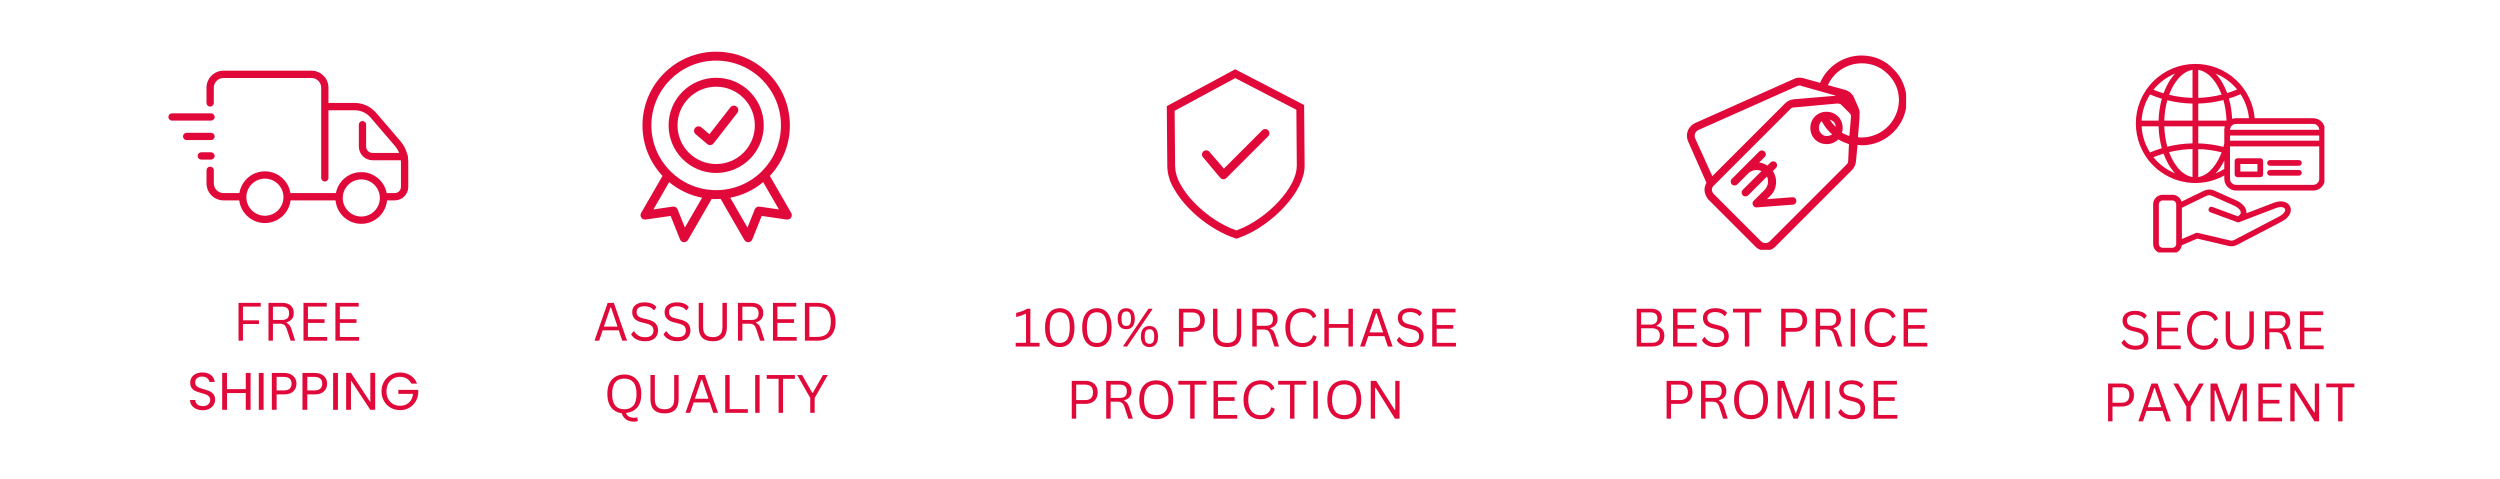 <svg xmlns="http://www.w3.org/2000/svg" xmlns:xlink="http://www.w3.org/1999/xlink" width="1200" zoomAndPan="magnify" viewBox="0 0 900 172.5" height="230" preserveAspectRatio="xMidYMid meet" version="1.0"><defs><g/><clipPath id="0880af745d"><path d="M 60.594 40 L 78 40 L 78 44 L 60.594 44 Z M 60.594 40 " clip-rule="nonzero"/></clipPath><clipPath id="2d98783715"><path d="M 74 25.449 L 119 25.449 L 119 66 L 74 66 Z M 74 25.449 " clip-rule="nonzero"/></clipPath><clipPath id="7d42179cf9"><path d="M 86 61 L 105 61 L 105 80.562 L 86 80.562 Z M 86 61 " clip-rule="nonzero"/></clipPath><clipPath id="1f7837222a"><path d="M 120 61 L 140 61 L 140 80.562 L 120 80.562 Z M 120 61 " clip-rule="nonzero"/></clipPath><clipPath id="4b9fa93071"><path d="M 230.332 18.613 L 285.445 18.613 L 285.445 87.723 L 230.332 87.723 Z M 230.332 18.613 " clip-rule="nonzero"/></clipPath><clipPath id="e274ccf887"><path d="M 420 24.938 L 469.836 24.938 L 469.836 86 L 420 86 Z M 420 24.938 " clip-rule="nonzero"/></clipPath><clipPath id="f1875454a9"><path d="M 607 19.941 L 686.195 19.941 L 686.195 89.926 L 607 89.926 Z M 607 19.941 " clip-rule="nonzero"/></clipPath><clipPath id="9964e69014"><path d="M 768 23 L 836.793 23 L 836.793 90.887 L 768 90.887 Z M 768 23 " clip-rule="nonzero"/></clipPath></defs><g clip-path="url(#0880af745d)"><path fill="#e1093a" d="M 75.961 43.418 L 61.934 43.418 C 61.207 43.418 60.617 42.832 60.617 42.105 C 60.617 41.379 61.207 40.789 61.934 40.789 L 75.961 40.789 C 76.688 40.789 77.273 41.379 77.273 42.105 C 77.273 42.832 76.688 43.418 75.961 43.418 Z M 75.961 43.418 " fill-opacity="1" fill-rule="nonzero"/></g><path fill="#e1093a" d="M 75.961 50.434 L 67.191 50.434 C 66.465 50.434 65.879 49.844 65.879 49.117 C 65.879 48.391 66.465 47.805 67.191 47.805 L 75.961 47.805 C 76.688 47.805 77.273 48.391 77.273 49.117 C 77.273 49.844 76.688 50.434 75.961 50.434 Z M 75.961 50.434 " fill-opacity="1" fill-rule="nonzero"/><path fill="#e1093a" d="M 75.961 57.445 L 72.453 57.445 C 71.727 57.445 71.137 56.859 71.137 56.129 C 71.137 55.402 71.727 54.816 72.453 54.816 L 75.961 54.816 C 76.688 54.816 77.273 55.402 77.273 56.129 C 77.273 56.859 76.688 57.445 75.961 57.445 Z M 75.961 57.445 " fill-opacity="1" fill-rule="nonzero"/><path fill="#e1093a" d="M 142.109 72.137 L 138.621 72.137 C 137.895 72.137 137.305 71.551 137.305 70.824 C 137.305 70.094 137.895 69.508 138.621 69.508 L 142.109 69.508 C 143.336 69.508 144.336 68.508 144.336 67.281 L 144.336 58.426 C 144.336 56.262 143.555 54.16 142.152 52.52 L 133.43 42.34 C 131.984 40.648 129.883 39.684 127.652 39.684 L 117.645 39.684 C 116.914 39.684 116.328 39.098 116.328 38.371 C 116.328 37.645 116.914 37.055 117.645 37.055 L 127.652 37.055 C 130.652 37.055 133.484 38.363 135.43 40.633 L 144.152 50.809 C 145.969 52.93 146.977 55.641 146.977 58.426 L 146.977 67.281 C 146.977 69.957 144.801 72.137 142.117 72.137 Z M 142.109 72.137 " fill-opacity="1" fill-rule="nonzero"/><path fill="#e1093a" d="M 121.621 72.137 L 104.027 72.137 C 103.301 72.137 102.715 71.551 102.715 70.824 C 102.715 70.094 103.301 69.508 104.027 69.508 L 121.621 69.508 C 122.352 69.508 122.938 70.094 122.938 70.824 C 122.938 71.551 122.352 72.137 121.621 72.137 Z M 121.621 72.137 " fill-opacity="1" fill-rule="nonzero"/><path fill="#e1093a" d="M 87.004 72.137 L 80.465 72.137 C 77.09 72.137 74.348 69.395 74.348 66.02 L 74.348 61.305 C 74.348 60.574 74.934 59.988 75.66 59.988 C 76.391 59.988 76.977 60.574 76.977 61.305 L 76.977 66.02 C 76.977 67.949 78.547 69.508 80.465 69.508 L 87.004 69.508 C 87.734 69.508 88.32 70.094 88.32 70.824 C 88.32 71.551 87.734 72.137 87.004 72.137 Z M 87.004 72.137 " fill-opacity="1" fill-rule="nonzero"/><g clip-path="url(#2d98783715)"><path fill="#e1093a" d="M 116.941 65.336 C 116.215 65.336 115.625 64.75 115.625 64.02 L 115.625 31.566 C 115.625 29.641 114.059 28.078 112.137 28.078 L 80.457 28.078 C 78.527 28.078 76.969 29.648 76.969 31.566 L 76.969 37.055 C 76.969 37.781 76.379 38.371 75.652 38.371 C 74.926 38.371 74.336 37.781 74.336 37.055 L 74.336 31.566 C 74.336 28.191 77.082 25.449 80.457 25.449 L 112.129 25.449 C 115.504 25.449 118.246 28.191 118.246 31.566 L 118.246 64.02 C 118.246 64.75 117.66 65.336 116.934 65.336 Z M 116.941 65.336 " fill-opacity="1" fill-rule="nonzero"/></g><g clip-path="url(#7d42179cf9)"><path fill="#e1093a" d="M 95.367 80.301 C 90.23 80.301 86.059 76.125 86.059 70.988 C 86.059 65.852 90.23 61.68 95.367 61.68 C 100.504 61.68 104.68 65.852 104.68 70.988 C 104.68 76.125 100.504 80.301 95.367 80.301 Z M 95.367 64.309 C 91.688 64.309 88.688 67.309 88.688 70.988 C 88.688 74.672 91.688 77.668 95.367 77.668 C 99.051 77.668 102.047 74.672 102.047 70.988 C 102.047 67.309 99.051 64.309 95.367 64.309 Z M 95.367 64.309 " fill-opacity="1" fill-rule="nonzero"/></g><g clip-path="url(#1f7837222a)"><path fill="#e1093a" d="M 130.066 80.578 C 124.93 80.578 120.754 76.406 120.754 71.27 C 120.754 66.133 124.93 61.961 130.066 61.961 C 135.203 61.961 139.375 66.133 139.375 71.27 C 139.375 76.406 135.203 80.578 130.066 80.578 Z M 130.066 64.59 C 126.383 64.59 123.387 67.59 123.387 71.27 C 123.387 74.953 126.383 77.949 130.066 77.949 C 133.746 77.949 136.746 74.953 136.746 71.27 C 136.746 67.59 133.746 64.59 130.066 64.59 Z M 130.066 64.59 " fill-opacity="1" fill-rule="nonzero"/></g><path fill="#e1093a" d="M 145.441 57.684 L 134.105 57.684 C 131.391 57.684 129.18 55.473 129.18 52.754 L 129.18 44.875 C 129.18 44.148 129.766 43.559 130.496 43.559 C 131.223 43.559 131.809 44.148 131.809 44.875 L 131.809 52.754 C 131.809 54.02 132.836 55.051 134.105 55.051 L 145.441 55.051 C 146.168 55.051 146.758 55.641 146.758 56.367 C 146.758 57.094 146.168 57.684 145.441 57.684 Z M 145.441 57.684 " fill-opacity="1" fill-rule="nonzero"/><g fill="#e1093a" fill-opacity="1"><g transform="translate(83.81, 122.646)"><g><path d="M 10.047 -13.609 L 10.047 -12.281 L 3.656 -12.281 L 3.656 -7.328 L 9.406 -7.328 L 9.406 -6 L 3.656 -6 L 3.656 0 L 2.062 0 L 2.062 -13.609 Z M 10.047 -13.609 "/></g></g></g><g fill="#e1093a" fill-opacity="1"><g transform="translate(94.595, 122.646)"><g><path d="M 2.062 0 L 2.062 -13.609 L 7 -13.609 C 7.914 -13.609 8.68 -13.457 9.297 -13.156 C 9.922 -12.852 10.383 -12.426 10.688 -11.875 C 11 -11.332 11.156 -10.688 11.156 -9.938 C 11.156 -9.094 10.941 -8.395 10.516 -7.844 C 10.098 -7.289 9.441 -6.879 8.547 -6.609 L 8.547 -6.406 C 8.992 -6.238 9.352 -5.969 9.625 -5.594 C 9.906 -5.219 10.164 -4.66 10.406 -3.922 L 11.656 0 L 10.016 0 L 8.656 -4.156 C 8.5 -4.645 8.312 -5.031 8.094 -5.312 C 7.883 -5.594 7.617 -5.797 7.297 -5.922 C 6.973 -6.047 6.562 -6.109 6.062 -6.109 L 3.656 -6.109 L 3.656 0 Z M 6.969 -7.469 C 7.812 -7.469 8.441 -7.66 8.859 -8.047 C 9.273 -8.441 9.484 -9.047 9.484 -9.859 C 9.484 -10.66 9.273 -11.258 8.859 -11.656 C 8.441 -12.051 7.812 -12.25 6.969 -12.25 L 3.656 -12.25 L 3.656 -7.469 Z M 6.969 -7.469 "/></g></g></g><g fill="#e1093a" fill-opacity="1"><g transform="translate(107.194, 122.646)"><g><path d="M 3.656 -6.406 L 3.656 -1.328 L 10.594 -1.328 L 10.594 0 L 2.062 0 L 2.062 -13.609 L 10.438 -13.609 L 10.438 -12.281 L 3.656 -12.281 L 3.656 -7.734 L 9.641 -7.734 L 9.641 -6.406 Z M 3.656 -6.406 "/></g></g></g><g fill="#e1093a" fill-opacity="1"><g transform="translate(118.686, 122.646)"><g><path d="M 3.656 -6.406 L 3.656 -1.328 L 10.594 -1.328 L 10.594 0 L 2.062 0 L 2.062 -13.609 L 10.438 -13.609 L 10.438 -12.281 L 3.656 -12.281 L 3.656 -7.734 L 9.641 -7.734 L 9.641 -6.406 Z M 3.656 -6.406 "/></g></g></g><g fill="#e1093a" fill-opacity="1"><g transform="translate(130.192, 122.646)"><g/></g></g><g fill="#e1093a" fill-opacity="1"><g transform="translate(67.323, 147.536)"><g><path d="M 5.688 0.141 C 4.801 0.141 4.008 -0.016 3.312 -0.328 C 2.625 -0.641 2.082 -1.07 1.688 -1.625 C 1.301 -2.176 1.102 -2.816 1.094 -3.547 L 2.938 -3.547 C 3 -2.922 3.254 -2.395 3.703 -1.969 C 4.16 -1.539 4.82 -1.328 5.688 -1.328 C 6.508 -1.328 7.156 -1.535 7.625 -1.953 C 8.102 -2.367 8.344 -2.898 8.344 -3.547 C 8.344 -4.055 8.203 -4.469 7.922 -4.781 C 7.648 -5.102 7.301 -5.344 6.875 -5.5 C 6.457 -5.664 5.895 -5.848 5.188 -6.047 C 4.312 -6.273 3.609 -6.504 3.078 -6.734 C 2.547 -6.961 2.094 -7.32 1.719 -7.812 C 1.344 -8.301 1.156 -8.957 1.156 -9.781 C 1.156 -10.5 1.336 -11.141 1.703 -11.703 C 2.078 -12.266 2.598 -12.695 3.266 -13 C 3.93 -13.301 4.695 -13.453 5.562 -13.453 C 6.812 -13.453 7.832 -13.141 8.625 -12.516 C 9.414 -11.898 9.863 -11.078 9.969 -10.047 L 8.062 -10.047 C 8 -10.555 7.734 -11.004 7.266 -11.391 C 6.797 -11.773 6.172 -11.969 5.391 -11.969 C 4.672 -11.969 4.082 -11.781 3.625 -11.406 C 3.164 -11.031 2.938 -10.508 2.938 -9.844 C 2.938 -9.352 3.07 -8.957 3.344 -8.656 C 3.613 -8.352 3.945 -8.117 4.344 -7.953 C 4.75 -7.797 5.316 -7.617 6.047 -7.422 C 6.922 -7.172 7.625 -6.926 8.156 -6.688 C 8.688 -6.457 9.145 -6.098 9.531 -5.609 C 9.914 -5.117 10.109 -4.457 10.109 -3.625 C 10.109 -2.977 9.938 -2.367 9.594 -1.797 C 9.25 -1.223 8.738 -0.754 8.062 -0.391 C 7.383 -0.035 6.594 0.141 5.688 0.141 Z M 5.688 0.141 "/></g></g></g><g fill="#e1093a" fill-opacity="1"><g transform="translate(78.51, 147.536)"><g><path d="M 11.703 -13.281 L 11.703 0 L 9.969 0 L 9.969 -6.031 L 3.203 -6.031 L 3.203 0 L 1.469 0 L 1.469 -13.281 L 3.203 -13.281 L 3.203 -7.453 L 9.969 -7.453 L 9.969 -13.281 Z M 11.703 -13.281 "/></g></g></g><g fill="#e1093a" fill-opacity="1"><g transform="translate(91.697, 147.536)"><g><path d="M 3.203 -13.281 L 3.203 0 L 1.469 0 L 1.469 -13.281 Z M 3.203 -13.281 "/></g></g></g><g fill="#e1093a" fill-opacity="1"><g transform="translate(96.385, 147.536)"><g><path d="M 10.344 -9.391 C 10.344 -8.285 9.961 -7.367 9.203 -6.641 C 8.453 -5.91 7.301 -5.547 5.75 -5.547 L 3.203 -5.547 L 3.203 0 L 1.469 0 L 1.469 -13.281 L 5.75 -13.281 C 7.25 -13.281 8.391 -12.914 9.172 -12.188 C 9.953 -11.469 10.344 -10.535 10.344 -9.391 Z M 5.75 -6.984 C 6.719 -6.984 7.43 -7.191 7.891 -7.609 C 8.348 -8.023 8.578 -8.617 8.578 -9.391 C 8.578 -11.035 7.633 -11.859 5.75 -11.859 L 3.203 -11.859 L 3.203 -6.984 Z M 5.75 -6.984 "/></g></g></g><g fill="#e1093a" fill-opacity="1"><g transform="translate(107.419, 147.536)"><g><path d="M 10.344 -9.391 C 10.344 -8.285 9.961 -7.367 9.203 -6.641 C 8.453 -5.91 7.301 -5.547 5.75 -5.547 L 3.203 -5.547 L 3.203 0 L 1.469 0 L 1.469 -13.281 L 5.75 -13.281 C 7.25 -13.281 8.391 -12.914 9.172 -12.188 C 9.953 -11.469 10.344 -10.535 10.344 -9.391 Z M 5.75 -6.984 C 6.719 -6.984 7.43 -7.191 7.891 -7.609 C 8.348 -8.023 8.578 -8.617 8.578 -9.391 C 8.578 -11.035 7.633 -11.859 5.75 -11.859 L 3.203 -11.859 L 3.203 -6.984 Z M 5.75 -6.984 "/></g></g></g><g fill="#e1093a" fill-opacity="1"><g transform="translate(118.453, 147.536)"><g><path d="M 3.203 -13.281 L 3.203 0 L 1.469 0 L 1.469 -13.281 Z M 3.203 -13.281 "/></g></g></g><g fill="#e1093a" fill-opacity="1"><g transform="translate(123.141, 147.536)"><g><path d="M 11.922 0 L 10.172 0 L 3.203 -10.578 L 3.203 0 L 1.469 0 L 1.469 -13.312 L 3.203 -13.312 L 10.172 -2.75 L 10.172 -13.312 L 11.922 -13.312 Z M 11.922 0 "/></g></g></g><g fill="#e1093a" fill-opacity="1"><g transform="translate(136.538, 147.536)"><g><path d="M 11.531 -9.438 C 11.164 -10.207 10.633 -10.805 9.938 -11.234 C 9.238 -11.66 8.422 -11.875 7.484 -11.875 C 6.555 -11.875 5.723 -11.66 4.984 -11.234 C 4.242 -10.805 3.66 -10.195 3.234 -9.406 C 2.805 -8.613 2.594 -7.695 2.594 -6.656 C 2.594 -5.613 2.805 -4.695 3.234 -3.906 C 3.66 -3.113 4.242 -2.504 4.984 -2.078 C 5.723 -1.66 6.555 -1.453 7.484 -1.453 C 8.785 -1.453 9.852 -1.836 10.688 -2.609 C 11.531 -3.391 12.02 -4.438 12.156 -5.75 L 6.859 -5.75 L 6.859 -7.172 L 14.016 -7.172 L 14.016 -5.828 C 13.91 -4.734 13.566 -3.734 12.984 -2.828 C 12.398 -1.922 11.629 -1.203 10.672 -0.672 C 9.723 -0.148 8.66 0.109 7.484 0.109 C 6.254 0.109 5.129 -0.176 4.109 -0.75 C 3.098 -1.332 2.297 -2.133 1.703 -3.156 C 1.109 -4.188 0.812 -5.352 0.812 -6.656 C 0.812 -7.945 1.109 -9.109 1.703 -10.141 C 2.297 -11.18 3.098 -11.988 4.109 -12.562 C 5.129 -13.145 6.254 -13.438 7.484 -13.438 C 8.898 -13.438 10.148 -13.086 11.234 -12.391 C 12.328 -11.691 13.117 -10.707 13.609 -9.438 Z M 11.531 -9.438 "/></g></g></g><g clip-path="url(#4b9fa93071)"><path fill="#e1093a" d="M 257.82 28 C 262.547 28 266.832 29.914 269.934 33.016 C 273.035 36.117 274.953 40.398 274.953 45.133 C 274.953 49.859 273.035 54.145 269.934 57.246 C 266.832 60.348 262.551 62.266 257.82 62.266 C 253.09 62.266 248.805 60.348 245.703 57.246 C 242.605 54.145 240.688 49.859 240.688 45.133 C 240.688 40.402 242.605 36.117 245.703 33.016 C 248.805 29.914 253.09 28 257.82 28 Z M 250.422 48.309 C 249.746 47.738 249.66 46.723 250.234 46.047 C 250.809 45.371 251.82 45.285 252.496 45.859 L 255.395 48.32 L 262.926 38.652 C 263.469 37.953 264.477 37.832 265.172 38.375 C 265.871 38.918 265.992 39.926 265.449 40.625 L 256.949 51.539 C 256.922 51.582 256.891 51.621 256.859 51.66 C 256.285 52.336 255.273 52.422 254.598 51.848 L 250.426 48.309 Z M 240.902 65.566 L 235.238 75.387 L 242.223 74.379 C 242.992 74.27 243.719 74.73 243.961 75.438 L 246.555 81.918 L 252.758 71.18 C 248.312 70.32 244.258 68.348 240.902 65.566 Z M 256.207 71.617 L 247.68 86.383 C 247.508 86.684 247.234 86.93 246.891 87.07 C 246.066 87.398 245.133 87 244.805 86.18 L 241.426 77.738 L 232.422 79.039 L 232.422 79.035 C 232.082 79.082 231.723 79.02 231.398 78.836 C 230.633 78.398 230.371 77.418 230.812 76.652 L 238.504 63.324 C 234.031 58.578 231.289 52.176 231.289 45.137 C 231.289 37.809 234.258 31.18 239.062 26.375 C 243.863 21.574 250.5 18.605 257.824 18.605 C 265.152 18.605 271.785 21.574 276.582 26.375 C 281.387 31.18 284.355 37.809 284.355 45.137 C 284.355 52.176 281.613 58.578 277.141 63.324 L 284.836 76.652 C 285.277 77.418 285.012 78.398 284.246 78.836 C 283.926 79.02 283.562 79.082 283.223 79.035 L 283.223 79.039 L 274.219 77.738 L 270.84 86.18 C 270.512 87.004 269.578 87.402 268.758 87.07 C 268.414 86.93 268.141 86.684 267.965 86.383 L 259.438 71.617 C 258.902 71.648 258.367 71.664 257.824 71.664 C 257.277 71.664 256.742 71.648 256.207 71.617 Z M 262.891 71.18 L 269.09 81.922 L 271.684 75.441 C 271.934 74.734 272.652 74.273 273.426 74.383 L 280.41 75.391 L 274.742 65.57 C 271.387 68.352 267.34 70.324 262.895 71.18 Z M 274.309 28.645 C 270.09 24.426 264.262 21.816 257.82 21.816 C 251.379 21.816 245.551 24.426 241.328 28.645 C 237.113 32.867 234.5 38.695 234.5 45.133 C 234.5 51.574 237.109 57.402 241.328 61.625 C 245.551 65.844 251.379 68.453 257.82 68.453 C 264.262 68.453 270.09 65.844 274.309 61.625 C 278.527 57.402 281.141 51.574 281.141 45.133 C 281.141 38.695 278.531 32.867 274.309 28.645 Z M 267.664 35.289 C 265.145 32.773 261.664 31.215 257.824 31.215 C 253.98 31.215 250.5 32.773 247.984 35.289 C 245.465 37.809 243.906 41.289 243.906 45.133 C 243.906 48.977 245.465 52.453 247.984 54.973 C 250.5 57.492 253.98 59.047 257.824 59.047 C 261.668 59.047 265.145 57.492 267.664 54.973 C 270.184 52.453 271.738 48.973 271.738 45.133 C 271.738 41.289 270.184 37.809 267.664 35.289 Z M 267.664 35.289 " fill-opacity="1" fill-rule="nonzero"/></g><g fill="#e1093a" fill-opacity="1"><g transform="translate(213.481, 122.646)"><g><path d="M 12.25 0 L 10.531 0 L 9.281 -3.734 L 3.484 -3.734 L 2.219 0 L 0.547 0 L 5.281 -13.609 L 7.5 -13.609 Z M 6.266 -11.953 L 3.922 -5.078 L 8.828 -5.078 L 6.5 -11.953 Z M 6.266 -11.953 "/></g></g></g><g fill="#e1093a" fill-opacity="1"><g transform="translate(226.266, 122.646)"><g><path d="M 5.953 0.203 C 5.086 0.203 4.316 0.086 3.641 -0.141 C 2.961 -0.379 2.395 -0.688 1.938 -1.062 C 1.488 -1.445 1.156 -1.863 0.938 -2.312 L 1.812 -3.375 L 2.031 -3.375 C 2.875 -1.957 4.18 -1.25 5.953 -1.25 C 6.973 -1.25 7.734 -1.461 8.234 -1.891 C 8.734 -2.316 8.984 -2.91 8.984 -3.672 C 8.984 -4.117 8.898 -4.5 8.734 -4.812 C 8.566 -5.125 8.297 -5.391 7.922 -5.609 C 7.547 -5.828 7.031 -6.02 6.375 -6.188 L 4.781 -6.578 C 3.594 -6.859 2.719 -7.312 2.156 -7.938 C 1.602 -8.562 1.328 -9.348 1.328 -10.297 C 1.328 -10.973 1.5 -11.578 1.844 -12.109 C 2.188 -12.641 2.691 -13.051 3.359 -13.344 C 4.035 -13.645 4.836 -13.797 5.766 -13.797 C 6.797 -13.797 7.66 -13.648 8.359 -13.359 C 9.066 -13.078 9.629 -12.648 10.047 -12.078 L 9.266 -11.016 L 9.031 -11.016 C 8.645 -11.492 8.18 -11.844 7.641 -12.062 C 7.109 -12.289 6.484 -12.406 5.766 -12.406 C 4.828 -12.406 4.113 -12.223 3.625 -11.859 C 3.145 -11.492 2.906 -10.988 2.906 -10.344 C 2.906 -9.727 3.082 -9.238 3.438 -8.875 C 3.789 -8.508 4.391 -8.227 5.234 -8.031 L 6.859 -7.641 C 8.18 -7.328 9.141 -6.848 9.734 -6.203 C 10.328 -5.566 10.625 -4.75 10.625 -3.75 C 10.625 -2.977 10.453 -2.297 10.109 -1.703 C 9.766 -1.109 9.238 -0.641 8.531 -0.297 C 7.832 0.035 6.973 0.203 5.953 0.203 Z M 5.953 0.203 "/></g></g></g><g fill="#e1093a" fill-opacity="1"><g transform="translate(237.926, 122.646)"><g><path d="M 5.953 0.203 C 5.086 0.203 4.316 0.086 3.641 -0.141 C 2.961 -0.379 2.395 -0.688 1.938 -1.062 C 1.488 -1.445 1.156 -1.863 0.938 -2.312 L 1.812 -3.375 L 2.031 -3.375 C 2.875 -1.957 4.18 -1.25 5.953 -1.25 C 6.973 -1.25 7.734 -1.461 8.234 -1.891 C 8.734 -2.316 8.984 -2.91 8.984 -3.672 C 8.984 -4.117 8.898 -4.5 8.734 -4.812 C 8.566 -5.125 8.297 -5.391 7.922 -5.609 C 7.547 -5.828 7.031 -6.02 6.375 -6.188 L 4.781 -6.578 C 3.594 -6.859 2.719 -7.312 2.156 -7.938 C 1.602 -8.562 1.328 -9.348 1.328 -10.297 C 1.328 -10.973 1.5 -11.578 1.844 -12.109 C 2.188 -12.641 2.691 -13.051 3.359 -13.344 C 4.035 -13.645 4.836 -13.797 5.766 -13.797 C 6.797 -13.797 7.66 -13.648 8.359 -13.359 C 9.066 -13.078 9.629 -12.648 10.047 -12.078 L 9.266 -11.016 L 9.031 -11.016 C 8.645 -11.492 8.18 -11.844 7.641 -12.062 C 7.109 -12.289 6.484 -12.406 5.766 -12.406 C 4.828 -12.406 4.113 -12.223 3.625 -11.859 C 3.145 -11.492 2.906 -10.988 2.906 -10.344 C 2.906 -9.727 3.082 -9.238 3.438 -8.875 C 3.789 -8.508 4.391 -8.227 5.234 -8.031 L 6.859 -7.641 C 8.18 -7.328 9.141 -6.848 9.734 -6.203 C 10.328 -5.566 10.625 -4.75 10.625 -3.75 C 10.625 -2.977 10.453 -2.297 10.109 -1.703 C 9.766 -1.109 9.238 -0.641 8.531 -0.297 C 7.832 0.035 6.973 0.203 5.953 0.203 Z M 5.953 0.203 "/></g></g></g><g fill="#e1093a" fill-opacity="1"><g transform="translate(249.585, 122.646)"><g><path d="M 7.016 0.203 C 5.348 0.203 4.086 -0.219 3.234 -1.062 C 2.379 -1.914 1.953 -3.176 1.953 -4.844 L 1.953 -13.609 L 3.531 -13.609 L 3.531 -4.859 C 3.531 -3.672 3.816 -2.773 4.391 -2.172 C 4.973 -1.578 5.848 -1.281 7.016 -1.281 C 9.336 -1.281 10.5 -2.473 10.5 -4.859 L 10.5 -13.609 L 12.094 -13.609 L 12.094 -4.844 C 12.094 -3.176 11.66 -1.914 10.797 -1.062 C 9.941 -0.219 8.68 0.203 7.016 0.203 Z M 7.016 0.203 "/></g></g></g><g fill="#e1093a" fill-opacity="1"><g transform="translate(263.608, 122.646)"><g><path d="M 2.062 0 L 2.062 -13.609 L 7 -13.609 C 7.914 -13.609 8.68 -13.457 9.297 -13.156 C 9.922 -12.852 10.383 -12.426 10.688 -11.875 C 11 -11.332 11.156 -10.688 11.156 -9.938 C 11.156 -9.094 10.941 -8.395 10.516 -7.844 C 10.098 -7.289 9.441 -6.879 8.547 -6.609 L 8.547 -6.406 C 8.992 -6.238 9.352 -5.969 9.625 -5.594 C 9.906 -5.219 10.164 -4.66 10.406 -3.922 L 11.656 0 L 10.016 0 L 8.656 -4.156 C 8.5 -4.645 8.312 -5.031 8.094 -5.312 C 7.883 -5.594 7.617 -5.797 7.297 -5.922 C 6.973 -6.047 6.562 -6.109 6.062 -6.109 L 3.656 -6.109 L 3.656 0 Z M 6.969 -7.469 C 7.812 -7.469 8.441 -7.66 8.859 -8.047 C 9.273 -8.441 9.484 -9.047 9.484 -9.859 C 9.484 -10.66 9.273 -11.258 8.859 -11.656 C 8.441 -12.051 7.812 -12.25 6.969 -12.25 L 3.656 -12.25 L 3.656 -7.469 Z M 6.969 -7.469 "/></g></g></g><g fill="#e1093a" fill-opacity="1"><g transform="translate(276.207, 122.646)"><g><path d="M 3.656 -6.406 L 3.656 -1.328 L 10.594 -1.328 L 10.594 0 L 2.062 0 L 2.062 -13.609 L 10.438 -13.609 L 10.438 -12.281 L 3.656 -12.281 L 3.656 -7.734 L 9.641 -7.734 L 9.641 -6.406 Z M 3.656 -6.406 "/></g></g></g><g fill="#e1093a" fill-opacity="1"><g transform="translate(287.699, 122.646)"><g><path d="M 6.453 -13.609 C 7.836 -13.609 9.023 -13.359 10.016 -12.859 C 11.004 -12.367 11.766 -11.617 12.297 -10.609 C 12.836 -9.598 13.109 -8.328 13.109 -6.797 C 13.109 -5.273 12.836 -4.008 12.297 -3 C 11.766 -1.988 11.004 -1.234 10.016 -0.734 C 9.023 -0.242 7.836 0 6.453 0 L 2.062 0 L 2.062 -13.609 Z M 6.297 -1.359 C 7.43 -1.359 8.367 -1.535 9.109 -1.891 C 9.859 -2.242 10.426 -2.82 10.812 -3.625 C 11.195 -4.426 11.391 -5.484 11.391 -6.797 C 11.391 -8.129 11.195 -9.191 10.812 -9.984 C 10.426 -10.785 9.859 -11.363 9.109 -11.719 C 8.367 -12.07 7.43 -12.25 6.297 -12.25 L 3.656 -12.25 L 3.656 -1.359 Z M 6.297 -1.359 "/></g></g></g><g fill="#e1093a" fill-opacity="1"><g transform="translate(217.286, 148.619)"><g><path d="M 10.953 3.172 C 9.816 3.172 8.867 2.91 8.109 2.391 C 7.359 1.867 6.832 1.117 6.531 0.141 C 5.508 0.004 4.613 -0.332 3.844 -0.875 C 3.07 -1.414 2.461 -2.188 2.016 -3.188 C 1.578 -4.188 1.359 -5.391 1.359 -6.797 C 1.359 -8.359 1.617 -9.66 2.141 -10.703 C 2.672 -11.754 3.395 -12.531 4.312 -13.031 C 5.238 -13.539 6.289 -13.797 7.469 -13.797 C 8.645 -13.797 9.691 -13.539 10.609 -13.031 C 11.523 -12.531 12.25 -11.754 12.781 -10.703 C 13.312 -9.66 13.578 -8.359 13.578 -6.797 C 13.578 -4.672 13.094 -3.051 12.125 -1.938 C 11.164 -0.82 9.852 -0.164 8.188 0.031 L 8.125 0.234 C 8.344 0.742 8.703 1.129 9.203 1.391 C 9.703 1.648 10.289 1.781 10.969 1.781 C 11.312 1.781 11.629 1.738 11.922 1.656 L 12.109 1.688 L 12.344 2.938 C 11.969 3.094 11.504 3.172 10.953 3.172 Z M 7.469 -1.281 C 8.883 -1.281 9.969 -1.723 10.719 -2.609 C 11.477 -3.492 11.859 -4.891 11.859 -6.797 C 11.859 -8.711 11.477 -10.113 10.719 -11 C 9.969 -11.883 8.883 -12.328 7.469 -12.328 C 4.539 -12.328 3.078 -10.484 3.078 -6.797 C 3.078 -3.117 4.539 -1.281 7.469 -1.281 Z M 7.469 -1.281 "/></g></g></g><g fill="#e1093a" fill-opacity="1"><g transform="translate(232.211, 148.619)"><g><path d="M 7.016 0.203 C 5.348 0.203 4.086 -0.219 3.234 -1.062 C 2.379 -1.914 1.953 -3.176 1.953 -4.844 L 1.953 -13.609 L 3.531 -13.609 L 3.531 -4.859 C 3.531 -3.672 3.816 -2.773 4.391 -2.172 C 4.973 -1.578 5.848 -1.281 7.016 -1.281 C 9.336 -1.281 10.5 -2.473 10.5 -4.859 L 10.5 -13.609 L 12.094 -13.609 L 12.094 -4.844 C 12.094 -3.176 11.66 -1.914 10.797 -1.062 C 9.941 -0.219 8.68 0.203 7.016 0.203 Z M 7.016 0.203 "/></g></g></g><g fill="#e1093a" fill-opacity="1"><g transform="translate(246.234, 148.619)"><g><path d="M 12.25 0 L 10.531 0 L 9.281 -3.734 L 3.484 -3.734 L 2.219 0 L 0.547 0 L 5.281 -13.609 L 7.5 -13.609 Z M 6.266 -11.953 L 3.922 -5.078 L 8.828 -5.078 L 6.5 -11.953 Z M 6.266 -11.953 "/></g></g></g><g fill="#e1093a" fill-opacity="1"><g transform="translate(259.019, 148.619)"><g><path d="M 3.656 -13.609 L 3.656 -1.328 L 10.203 -1.328 L 10.203 0 L 2.062 0 L 2.062 -13.609 Z M 3.656 -13.609 "/></g></g></g><g fill="#e1093a" fill-opacity="1"><g transform="translate(269.804, 148.619)"><g><path d="M 3.656 0 L 2.062 0 L 2.062 -13.609 L 3.656 -13.609 Z M 3.656 0 "/></g></g></g><g fill="#e1093a" fill-opacity="1"><g transform="translate(275.527, 148.619)"><g><path d="M 10.625 -13.609 L 10.625 -12.25 L 6.359 -12.25 L 6.359 0 L 4.766 0 L 4.766 -12.25 L 0.5 -12.25 L 0.5 -13.609 Z M 10.625 -13.609 "/></g></g></g><g fill="#e1093a" fill-opacity="1"><g transform="translate(286.637, 148.619)"><g><path d="M 6.641 0 L 5.047 0 L 5.047 -5.344 L 0.359 -13.609 L 2.109 -13.609 L 5.766 -7.234 L 6 -7.234 L 9.641 -13.609 L 11.359 -13.609 L 6.641 -5.344 Z M 6.641 0 "/></g></g></g><g clip-path="url(#e274ccf887)"><path fill="#e1093a" d="M 440.617 60.688 L 454.402 46.891 C 454.547 46.75 454.711 46.645 454.895 46.57 C 455.082 46.496 455.273 46.457 455.473 46.457 C 455.672 46.457 455.867 46.492 456.051 46.566 C 456.238 46.641 456.402 46.746 456.547 46.883 C 456.691 47.023 456.801 47.188 456.879 47.375 C 456.953 47.559 456.992 47.754 456.996 47.953 C 456.996 48.156 456.957 48.348 456.879 48.535 C 456.805 48.723 456.695 48.887 456.555 49.031 L 441.516 64.082 C 441.223 64.379 440.863 64.527 440.445 64.527 L 440.438 64.527 C 440.023 64.531 439.664 64.383 439.371 64.086 C 439.309 64.027 439.254 63.961 439.203 63.891 L 433.012 56.531 C 432.891 56.367 432.809 56.188 432.758 55.988 C 432.711 55.793 432.703 55.594 432.734 55.395 C 432.766 55.195 432.836 55.008 432.941 54.836 C 433.047 54.664 433.184 54.52 433.348 54.398 C 433.512 54.281 433.691 54.199 433.887 54.152 C 434.086 54.105 434.285 54.102 434.484 54.133 C 434.684 54.168 434.871 54.238 435.039 54.344 C 435.211 54.453 435.355 54.59 435.473 54.754 Z M 469.664 59.547 C 469.703 64.07 467.074 69.406 462.266 74.57 C 460.195 76.789 457.926 78.785 455.457 80.555 L 455.352 80.625 C 455.309 80.648 455.27 80.676 455.23 80.711 L 455.129 80.789 C 452.191 82.91 449.012 84.574 445.594 85.777 L 445.16 85.918 L 444.727 85.781 C 443.684 85.449 442.664 85.066 441.664 84.625 C 441.602 84.594 441.539 84.566 441.473 84.539 L 441.391 84.504 C 436.281 82.129 431.773 78.914 427.871 74.855 C 425.82 72.77 424.07 70.457 422.617 67.922 L 422.562 67.816 C 422.539 67.766 422.516 67.723 422.484 67.68 L 422.426 67.582 C 421.062 65.223 420.328 62.68 420.223 59.961 L 420.043 38.211 L 420.148 38.152 L 444.652 24.938 L 444.746 24.988 L 469.484 37.809 Z M 466.691 39.523 L 444.684 28.121 L 422.871 39.883 L 423.039 59.938 C 423.145 62.176 423.758 64.262 424.879 66.203 C 424.965 66.332 425.039 66.465 425.102 66.605 C 426.434 68.906 428.031 71.008 429.895 72.902 C 433.539 76.691 437.738 79.695 442.496 81.918 C 442.625 81.965 442.746 82.02 442.867 82.078 C 443.617 82.402 444.406 82.707 445.137 82.953 C 448.105 81.848 450.879 80.371 453.453 78.523 C 453.586 78.414 453.723 78.316 453.867 78.227 C 456.164 76.574 458.273 74.715 460.203 72.648 C 464.52 68.012 466.879 63.367 466.848 59.57 Z M 466.691 39.523 " fill-opacity="1" fill-rule="nonzero"/></g><g fill="#e1093a" fill-opacity="1"><g transform="translate(364.679, 124.746)"><g><path d="M 0.969 0 L 0.969 -1.328 L 4.688 -1.328 L 4.688 -11.734 L 4.469 -11.781 C 3.863 -11.488 3.332 -11.258 2.875 -11.094 C 2.426 -10.938 1.848 -10.785 1.141 -10.641 L 1.141 -12.109 C 1.848 -12.254 2.539 -12.453 3.219 -12.703 C 3.906 -12.961 4.531 -13.266 5.094 -13.609 L 6.25 -13.609 L 6.25 -1.328 L 9.562 -1.328 L 9.562 0 Z M 0.969 0 "/></g></g></g><g fill="#e1093a" fill-opacity="1"><g transform="translate(374.822, 124.746)"><g><path d="M 6.688 0.203 C 5.688 0.203 4.789 -0.035 4 -0.516 C 3.207 -1.004 2.57 -1.77 2.094 -2.812 C 1.625 -3.863 1.391 -5.191 1.391 -6.797 C 1.391 -8.41 1.625 -9.738 2.094 -10.781 C 2.57 -11.832 3.207 -12.598 4 -13.078 C 4.789 -13.555 5.688 -13.797 6.688 -13.797 C 7.688 -13.797 8.582 -13.555 9.375 -13.078 C 10.176 -12.598 10.812 -11.832 11.281 -10.781 C 11.75 -9.738 11.984 -8.41 11.984 -6.797 C 11.984 -5.191 11.75 -3.863 11.281 -2.812 C 10.812 -1.77 10.176 -1.004 9.375 -0.516 C 8.582 -0.035 7.688 0.203 6.688 0.203 Z M 6.688 -1.281 C 7.875 -1.281 8.77 -1.707 9.375 -2.562 C 9.988 -3.414 10.297 -4.828 10.297 -6.797 C 10.297 -8.773 9.988 -10.191 9.375 -11.047 C 8.77 -11.898 7.875 -12.328 6.688 -12.328 C 5.906 -12.328 5.25 -12.145 4.719 -11.781 C 4.188 -11.426 3.781 -10.844 3.5 -10.031 C 3.219 -9.219 3.078 -8.141 3.078 -6.797 C 3.078 -5.461 3.219 -4.391 3.5 -3.578 C 3.781 -2.766 4.188 -2.176 4.719 -1.812 C 5.25 -1.457 5.906 -1.281 6.688 -1.281 Z M 6.688 -1.281 "/></g></g></g><g fill="#e1093a" fill-opacity="1"><g transform="translate(388.203, 124.746)"><g><path d="M 6.688 0.203 C 5.688 0.203 4.789 -0.035 4 -0.516 C 3.207 -1.004 2.57 -1.77 2.094 -2.812 C 1.625 -3.863 1.391 -5.191 1.391 -6.797 C 1.391 -8.41 1.625 -9.738 2.094 -10.781 C 2.57 -11.832 3.207 -12.598 4 -13.078 C 4.789 -13.555 5.688 -13.797 6.688 -13.797 C 7.688 -13.797 8.582 -13.555 9.375 -13.078 C 10.176 -12.598 10.812 -11.832 11.281 -10.781 C 11.75 -9.738 11.984 -8.41 11.984 -6.797 C 11.984 -5.191 11.75 -3.863 11.281 -2.812 C 10.812 -1.77 10.176 -1.004 9.375 -0.516 C 8.582 -0.035 7.688 0.203 6.688 0.203 Z M 6.688 -1.281 C 7.875 -1.281 8.77 -1.707 9.375 -2.562 C 9.988 -3.414 10.297 -4.828 10.297 -6.797 C 10.297 -8.773 9.988 -10.191 9.375 -11.047 C 8.77 -11.898 7.875 -12.328 6.688 -12.328 C 5.906 -12.328 5.25 -12.145 4.719 -11.781 C 4.188 -11.426 3.781 -10.844 3.5 -10.031 C 3.219 -9.219 3.078 -8.141 3.078 -6.797 C 3.078 -5.461 3.219 -4.391 3.5 -3.578 C 3.781 -2.766 4.188 -2.176 4.719 -1.812 C 5.25 -1.457 5.906 -1.281 6.688 -1.281 Z M 6.688 -1.281 "/></g></g></g><g fill="#e1093a" fill-opacity="1"><g transform="translate(401.584, 124.746)"><g><path d="M 3.875 -6.219 C 3.258 -6.219 2.719 -6.352 2.25 -6.625 C 1.789 -6.895 1.43 -7.312 1.172 -7.875 C 0.91 -8.445 0.781 -9.16 0.781 -10.016 C 0.781 -11.285 1.055 -12.234 1.609 -12.859 C 2.172 -13.484 2.926 -13.797 3.875 -13.797 C 4.477 -13.797 5.008 -13.66 5.469 -13.391 C 5.926 -13.129 6.285 -12.711 6.547 -12.141 C 6.805 -11.578 6.938 -10.867 6.938 -10.016 C 6.938 -9.16 6.805 -8.445 6.547 -7.875 C 6.285 -7.312 5.926 -6.895 5.469 -6.625 C 5.008 -6.352 4.477 -6.219 3.875 -6.219 Z M 4.172 0 L 2.812 0 L 2.781 -0.203 L 11.875 -13.609 L 13.25 -13.609 L 13.281 -13.406 Z M 3.875 -7.391 C 4.457 -7.391 4.883 -7.586 5.156 -7.984 C 5.438 -8.391 5.578 -9.066 5.578 -10.016 C 5.578 -10.961 5.438 -11.633 5.156 -12.031 C 4.883 -12.438 4.457 -12.641 3.875 -12.641 C 3.477 -12.641 3.148 -12.555 2.891 -12.391 C 2.641 -12.223 2.453 -11.945 2.328 -11.562 C 2.203 -11.176 2.141 -10.66 2.141 -10.016 C 2.141 -9.367 2.203 -8.852 2.328 -8.469 C 2.453 -8.082 2.641 -7.805 2.891 -7.641 C 3.148 -7.473 3.477 -7.391 3.875 -7.391 Z M 12.234 0.203 C 11.285 0.203 10.531 -0.109 9.969 -0.734 C 9.414 -1.367 9.141 -2.32 9.141 -3.594 C 9.141 -4.863 9.414 -5.812 9.969 -6.438 C 10.531 -7.07 11.285 -7.391 12.234 -7.391 C 12.836 -7.391 13.367 -7.254 13.828 -6.984 C 14.285 -6.711 14.645 -6.289 14.906 -5.719 C 15.164 -5.156 15.297 -4.445 15.297 -3.594 C 15.297 -2.738 15.164 -2.023 14.906 -1.453 C 14.645 -0.891 14.285 -0.473 13.828 -0.203 C 13.367 0.066 12.836 0.203 12.234 0.203 Z M 12.234 -0.969 C 12.816 -0.969 13.242 -1.164 13.516 -1.562 C 13.797 -1.969 13.938 -2.645 13.938 -3.594 C 13.938 -4.539 13.797 -5.211 13.516 -5.609 C 13.242 -6.016 12.816 -6.219 12.234 -6.219 C 11.641 -6.219 11.203 -6.02 10.922 -5.625 C 10.641 -5.227 10.5 -4.551 10.5 -3.594 C 10.5 -2.633 10.641 -1.957 10.922 -1.562 C 11.203 -1.164 11.641 -0.969 12.234 -0.969 Z M 12.234 -0.969 "/></g></g></g><g fill="#e1093a" fill-opacity="1"><g transform="translate(417.672, 124.746)"><g/></g></g><g fill="#e1093a" fill-opacity="1"><g transform="translate(422.343, 124.746)"><g><path d="M 6.922 -13.609 C 7.859 -13.609 8.66 -13.441 9.328 -13.109 C 10.004 -12.773 10.516 -12.297 10.859 -11.672 C 11.211 -11.047 11.391 -10.312 11.391 -9.469 C 11.391 -8.625 11.211 -7.891 10.859 -7.266 C 10.516 -6.648 10.004 -6.172 9.328 -5.828 C 8.66 -5.492 7.859 -5.328 6.922 -5.328 L 3.656 -5.328 L 3.656 0 L 2.062 0 L 2.062 -13.609 Z M 6.875 -6.688 C 8.77 -6.688 9.719 -7.613 9.719 -9.469 C 9.719 -11.32 8.77 -12.25 6.875 -12.25 L 3.656 -12.25 L 3.656 -6.688 Z M 6.875 -6.688 "/></g></g></g><g fill="#e1093a" fill-opacity="1"><g transform="translate(434.747, 124.746)"><g><path d="M 7.016 0.203 C 5.348 0.203 4.086 -0.219 3.234 -1.062 C 2.379 -1.914 1.953 -3.176 1.953 -4.844 L 1.953 -13.609 L 3.531 -13.609 L 3.531 -4.859 C 3.531 -3.672 3.816 -2.773 4.391 -2.172 C 4.973 -1.578 5.848 -1.281 7.016 -1.281 C 9.336 -1.281 10.5 -2.473 10.5 -4.859 L 10.5 -13.609 L 12.094 -13.609 L 12.094 -4.844 C 12.094 -3.176 11.66 -1.914 10.797 -1.062 C 9.941 -0.219 8.68 0.203 7.016 0.203 Z M 7.016 0.203 "/></g></g></g><g fill="#e1093a" fill-opacity="1"><g transform="translate(448.77, 124.746)"><g><path d="M 2.062 0 L 2.062 -13.609 L 7 -13.609 C 7.914 -13.609 8.68 -13.457 9.297 -13.156 C 9.922 -12.852 10.383 -12.426 10.688 -11.875 C 11 -11.332 11.156 -10.688 11.156 -9.938 C 11.156 -9.094 10.941 -8.395 10.516 -7.844 C 10.098 -7.289 9.441 -6.879 8.547 -6.609 L 8.547 -6.406 C 8.992 -6.238 9.352 -5.969 9.625 -5.594 C 9.906 -5.219 10.164 -4.66 10.406 -3.922 L 11.656 0 L 10.016 0 L 8.656 -4.156 C 8.5 -4.645 8.312 -5.031 8.094 -5.312 C 7.883 -5.594 7.617 -5.797 7.297 -5.922 C 6.973 -6.047 6.562 -6.109 6.062 -6.109 L 3.656 -6.109 L 3.656 0 Z M 6.969 -7.469 C 7.812 -7.469 8.441 -7.66 8.859 -8.047 C 9.273 -8.441 9.484 -9.047 9.484 -9.859 C 9.484 -10.66 9.273 -11.258 8.859 -11.656 C 8.441 -12.051 7.812 -12.25 6.969 -12.25 L 3.656 -12.25 L 3.656 -7.469 Z M 6.969 -7.469 "/></g></g></g><g fill="#e1093a" fill-opacity="1"><g transform="translate(461.369, 124.746)"><g><path d="M 7.516 0.203 C 6.328 0.203 5.266 -0.066 4.328 -0.609 C 3.398 -1.16 2.672 -1.961 2.141 -3.016 C 1.617 -4.066 1.359 -5.328 1.359 -6.797 C 1.359 -8.273 1.617 -9.539 2.141 -10.594 C 2.672 -11.645 3.398 -12.441 4.328 -12.984 C 5.266 -13.523 6.328 -13.797 7.516 -13.797 C 8.785 -13.797 9.844 -13.555 10.688 -13.078 C 11.531 -12.598 12.141 -11.875 12.516 -10.906 L 11.5 -10.234 L 11.266 -10.234 C 10.891 -11.004 10.406 -11.551 9.812 -11.875 C 9.219 -12.207 8.453 -12.375 7.516 -12.375 C 6.66 -12.375 5.898 -12.18 5.234 -11.797 C 4.578 -11.41 4.051 -10.801 3.656 -9.969 C 3.27 -9.145 3.078 -8.086 3.078 -6.797 C 3.078 -5.516 3.27 -4.457 3.656 -3.625 C 4.051 -2.801 4.578 -2.195 5.234 -1.812 C 5.898 -1.438 6.66 -1.25 7.516 -1.25 C 8.504 -1.25 9.312 -1.469 9.938 -1.906 C 10.562 -2.352 11.031 -3.07 11.344 -4.062 L 11.562 -4.062 L 12.641 -3.531 C 12.316 -2.332 11.719 -1.41 10.844 -0.766 C 9.977 -0.117 8.867 0.203 7.516 0.203 Z M 7.516 0.203 "/></g></g></g><g fill="#e1093a" fill-opacity="1"><g transform="translate(474.713, 124.746)"><g><path d="M 10.734 -8.094 L 10.734 -13.609 L 12.328 -13.609 L 12.328 0 L 10.734 0 L 10.734 -6.734 L 3.656 -6.734 L 3.656 0 L 2.062 0 L 2.062 -13.609 L 3.656 -13.609 L 3.656 -8.094 Z M 10.734 -8.094 "/></g></g></g><g fill="#e1093a" fill-opacity="1"><g transform="translate(489.098, 124.746)"><g><path d="M 12.25 0 L 10.531 0 L 9.281 -3.734 L 3.484 -3.734 L 2.219 0 L 0.547 0 L 5.281 -13.609 L 7.5 -13.609 Z M 6.266 -11.953 L 3.922 -5.078 L 8.828 -5.078 L 6.5 -11.953 Z M 6.266 -11.953 "/></g></g></g><g fill="#e1093a" fill-opacity="1"><g transform="translate(501.884, 124.746)"><g><path d="M 5.953 0.203 C 5.086 0.203 4.316 0.086 3.641 -0.141 C 2.961 -0.379 2.395 -0.688 1.938 -1.062 C 1.488 -1.445 1.156 -1.863 0.938 -2.312 L 1.812 -3.375 L 2.031 -3.375 C 2.875 -1.957 4.18 -1.25 5.953 -1.25 C 6.973 -1.25 7.734 -1.461 8.234 -1.891 C 8.734 -2.316 8.984 -2.91 8.984 -3.672 C 8.984 -4.117 8.898 -4.5 8.734 -4.812 C 8.566 -5.125 8.297 -5.391 7.922 -5.609 C 7.547 -5.828 7.031 -6.02 6.375 -6.188 L 4.781 -6.578 C 3.594 -6.859 2.719 -7.312 2.156 -7.938 C 1.602 -8.562 1.328 -9.348 1.328 -10.297 C 1.328 -10.973 1.5 -11.578 1.844 -12.109 C 2.188 -12.641 2.691 -13.051 3.359 -13.344 C 4.035 -13.645 4.836 -13.797 5.766 -13.797 C 6.797 -13.797 7.66 -13.648 8.359 -13.359 C 9.066 -13.078 9.629 -12.648 10.047 -12.078 L 9.266 -11.016 L 9.031 -11.016 C 8.645 -11.492 8.18 -11.844 7.641 -12.062 C 7.109 -12.289 6.484 -12.406 5.766 -12.406 C 4.828 -12.406 4.113 -12.223 3.625 -11.859 C 3.145 -11.492 2.906 -10.988 2.906 -10.344 C 2.906 -9.727 3.082 -9.238 3.438 -8.875 C 3.789 -8.508 4.391 -8.227 5.234 -8.031 L 6.859 -7.641 C 8.18 -7.328 9.141 -6.848 9.734 -6.203 C 10.328 -5.566 10.625 -4.75 10.625 -3.75 C 10.625 -2.977 10.453 -2.297 10.109 -1.703 C 9.766 -1.109 9.238 -0.641 8.531 -0.297 C 7.832 0.035 6.973 0.203 5.953 0.203 Z M 5.953 0.203 "/></g></g></g><g fill="#e1093a" fill-opacity="1"><g transform="translate(513.543, 124.746)"><g><path d="M 3.656 -6.406 L 3.656 -1.328 L 10.594 -1.328 L 10.594 0 L 2.062 0 L 2.062 -13.609 L 10.438 -13.609 L 10.438 -12.281 L 3.656 -12.281 L 3.656 -7.734 L 9.641 -7.734 L 9.641 -6.406 Z M 3.656 -6.406 "/></g></g></g><g fill="#e1093a" fill-opacity="1"><g transform="translate(383.77, 150.718)"><g><path d="M 6.922 -13.609 C 7.859 -13.609 8.66 -13.441 9.328 -13.109 C 10.004 -12.773 10.516 -12.297 10.859 -11.672 C 11.211 -11.047 11.391 -10.312 11.391 -9.469 C 11.391 -8.625 11.211 -7.891 10.859 -7.266 C 10.516 -6.648 10.004 -6.172 9.328 -5.828 C 8.66 -5.492 7.859 -5.328 6.922 -5.328 L 3.656 -5.328 L 3.656 0 L 2.062 0 L 2.062 -13.609 Z M 6.875 -6.688 C 8.77 -6.688 9.719 -7.613 9.719 -9.469 C 9.719 -11.32 8.77 -12.25 6.875 -12.25 L 3.656 -12.25 L 3.656 -6.688 Z M 6.875 -6.688 "/></g></g></g><g fill="#e1093a" fill-opacity="1"><g transform="translate(396.174, 150.718)"><g><path d="M 2.062 0 L 2.062 -13.609 L 7 -13.609 C 7.914 -13.609 8.68 -13.457 9.297 -13.156 C 9.922 -12.852 10.383 -12.426 10.688 -11.875 C 11 -11.332 11.156 -10.688 11.156 -9.938 C 11.156 -9.094 10.941 -8.395 10.516 -7.844 C 10.098 -7.289 9.441 -6.879 8.547 -6.609 L 8.547 -6.406 C 8.992 -6.238 9.352 -5.969 9.625 -5.594 C 9.906 -5.219 10.164 -4.66 10.406 -3.922 L 11.656 0 L 10.016 0 L 8.656 -4.156 C 8.5 -4.645 8.312 -5.031 8.094 -5.312 C 7.883 -5.594 7.617 -5.797 7.297 -5.922 C 6.973 -6.047 6.562 -6.109 6.062 -6.109 L 3.656 -6.109 L 3.656 0 Z M 6.969 -7.469 C 7.812 -7.469 8.441 -7.66 8.859 -8.047 C 9.273 -8.441 9.484 -9.047 9.484 -9.859 C 9.484 -10.66 9.273 -11.258 8.859 -11.656 C 8.441 -12.051 7.812 -12.25 6.969 -12.25 L 3.656 -12.25 L 3.656 -7.469 Z M 6.969 -7.469 "/></g></g></g><g fill="#e1093a" fill-opacity="1"><g transform="translate(408.773, 150.718)"><g><path d="M 7.469 0.203 C 6.289 0.203 5.238 -0.051 4.312 -0.562 C 3.395 -1.07 2.672 -1.848 2.141 -2.891 C 1.617 -3.941 1.359 -5.242 1.359 -6.797 C 1.359 -8.359 1.617 -9.66 2.141 -10.703 C 2.672 -11.754 3.395 -12.531 4.312 -13.031 C 5.238 -13.539 6.289 -13.797 7.469 -13.797 C 8.645 -13.797 9.691 -13.539 10.609 -13.031 C 11.523 -12.531 12.25 -11.754 12.781 -10.703 C 13.312 -9.66 13.578 -8.359 13.578 -6.797 C 13.578 -5.242 13.312 -3.941 12.781 -2.891 C 12.25 -1.848 11.523 -1.07 10.609 -0.562 C 9.691 -0.051 8.645 0.203 7.469 0.203 Z M 7.469 -1.281 C 8.883 -1.281 9.969 -1.723 10.719 -2.609 C 11.477 -3.492 11.859 -4.891 11.859 -6.797 C 11.859 -8.711 11.477 -10.113 10.719 -11 C 9.969 -11.883 8.883 -12.328 7.469 -12.328 C 4.539 -12.328 3.078 -10.484 3.078 -6.797 C 3.078 -3.117 4.539 -1.281 7.469 -1.281 Z M 7.469 -1.281 "/></g></g></g><g fill="#e1093a" fill-opacity="1"><g transform="translate(423.699, 150.718)"><g><path d="M 10.625 -13.609 L 10.625 -12.25 L 6.359 -12.25 L 6.359 0 L 4.766 0 L 4.766 -12.25 L 0.5 -12.25 L 0.5 -13.609 Z M 10.625 -13.609 "/></g></g></g><g fill="#e1093a" fill-opacity="1"><g transform="translate(434.809, 150.718)"><g><path d="M 3.656 -6.406 L 3.656 -1.328 L 10.594 -1.328 L 10.594 0 L 2.062 0 L 2.062 -13.609 L 10.438 -13.609 L 10.438 -12.281 L 3.656 -12.281 L 3.656 -7.734 L 9.641 -7.734 L 9.641 -6.406 Z M 3.656 -6.406 "/></g></g></g><g fill="#e1093a" fill-opacity="1"><g transform="translate(446.301, 150.718)"><g><path d="M 7.516 0.203 C 6.328 0.203 5.266 -0.066 4.328 -0.609 C 3.398 -1.16 2.672 -1.961 2.141 -3.016 C 1.617 -4.066 1.359 -5.328 1.359 -6.797 C 1.359 -8.273 1.617 -9.539 2.141 -10.594 C 2.672 -11.645 3.398 -12.441 4.328 -12.984 C 5.266 -13.523 6.328 -13.797 7.516 -13.797 C 8.785 -13.797 9.844 -13.555 10.688 -13.078 C 11.531 -12.598 12.141 -11.875 12.516 -10.906 L 11.5 -10.234 L 11.266 -10.234 C 10.891 -11.004 10.406 -11.551 9.812 -11.875 C 9.219 -12.207 8.453 -12.375 7.516 -12.375 C 6.66 -12.375 5.898 -12.18 5.234 -11.797 C 4.578 -11.41 4.051 -10.801 3.656 -9.969 C 3.27 -9.145 3.078 -8.086 3.078 -6.797 C 3.078 -5.516 3.27 -4.457 3.656 -3.625 C 4.051 -2.801 4.578 -2.195 5.234 -1.812 C 5.898 -1.438 6.66 -1.25 7.516 -1.25 C 8.504 -1.25 9.312 -1.469 9.938 -1.906 C 10.562 -2.352 11.031 -3.07 11.344 -4.062 L 11.562 -4.062 L 12.641 -3.531 C 12.316 -2.332 11.719 -1.41 10.844 -0.766 C 9.977 -0.117 8.867 0.203 7.516 0.203 Z M 7.516 0.203 "/></g></g></g><g fill="#e1093a" fill-opacity="1"><g transform="translate(459.644, 150.718)"><g><path d="M 10.625 -13.609 L 10.625 -12.25 L 6.359 -12.25 L 6.359 0 L 4.766 0 L 4.766 -12.25 L 0.5 -12.25 L 0.5 -13.609 Z M 10.625 -13.609 "/></g></g></g><g fill="#e1093a" fill-opacity="1"><g transform="translate(470.755, 150.718)"><g><path d="M 3.656 0 L 2.062 0 L 2.062 -13.609 L 3.656 -13.609 Z M 3.656 0 "/></g></g></g><g fill="#e1093a" fill-opacity="1"><g transform="translate(476.477, 150.718)"><g><path d="M 7.469 0.203 C 6.289 0.203 5.238 -0.051 4.312 -0.562 C 3.395 -1.07 2.672 -1.848 2.141 -2.891 C 1.617 -3.941 1.359 -5.242 1.359 -6.797 C 1.359 -8.359 1.617 -9.66 2.141 -10.703 C 2.672 -11.754 3.395 -12.531 4.312 -13.031 C 5.238 -13.539 6.289 -13.797 7.469 -13.797 C 8.645 -13.797 9.691 -13.539 10.609 -13.031 C 11.523 -12.531 12.25 -11.754 12.781 -10.703 C 13.312 -9.66 13.578 -8.359 13.578 -6.797 C 13.578 -5.242 13.312 -3.941 12.781 -2.891 C 12.25 -1.848 11.523 -1.07 10.609 -0.562 C 9.691 -0.051 8.645 0.203 7.469 0.203 Z M 7.469 -1.281 C 8.883 -1.281 9.969 -1.723 10.719 -2.609 C 11.477 -3.492 11.859 -4.891 11.859 -6.797 C 11.859 -8.711 11.477 -10.113 10.719 -11 C 9.969 -11.883 8.883 -12.328 7.469 -12.328 C 4.539 -12.328 3.078 -10.484 3.078 -6.797 C 3.078 -3.117 4.539 -1.281 7.469 -1.281 Z M 7.469 -1.281 "/></g></g></g><g fill="#e1093a" fill-opacity="1"><g transform="translate(491.403, 150.718)"><g><path d="M 3.625 0 L 2.062 0 L 2.062 -13.609 L 4.016 -13.609 L 10.656 -3.219 L 10.891 -3.25 L 10.891 -13.609 L 12.438 -13.609 L 12.438 0 L 10.766 0 L 3.859 -11.125 L 3.625 -11.078 Z M 3.625 0 "/></g></g></g><g clip-path="url(#f1875454a9)"><path fill="#e1093a" d="M 681.652 24.898 C 678.703 21.668 674.625 19.98 670.129 19.98 C 663.66 19.98 657.758 23.914 655.227 29.82 L 649.184 28.133 C 648.059 27.852 646.797 27.852 645.812 28.414 L 610.246 44.297 C 607.715 45.422 606.59 48.375 607.715 50.902 L 614.324 65.805 C 613.902 66.508 613.617 67.492 613.617 68.336 C 613.617 69.598 614.184 70.863 615.023 71.848 L 632.031 88.855 C 633.016 89.84 634.281 90.262 635.547 90.262 C 636.812 90.262 638.078 89.84 639.062 88.855 L 666.754 61.168 C 667.598 60.324 668.016 59.199 668.156 58.074 L 668.719 52.172 C 669.285 52.172 669.703 52.312 670.266 52.312 C 679.121 52.312 686.434 45 686.434 36.145 C 686.293 31.93 684.746 27.852 681.652 24.898 Z M 610.246 49.781 C 609.824 48.656 610.246 47.391 611.371 46.828 L 647.074 30.945 C 647.355 30.805 647.637 30.805 647.918 30.805 C 648.059 30.805 648.34 30.805 648.48 30.945 L 660.992 34.457 L 645.809 35.723 C 644.684 35.863 643.562 36.285 642.719 37.129 L 616.434 63.414 L 610.25 49.781 Z M 666.332 42.328 L 665.77 48.938 C 664.785 48.656 663.941 48.234 663.098 47.812 C 663.238 47.25 663.379 46.688 663.379 46.125 C 663.379 44.578 662.816 43.031 661.691 41.91 C 659.441 39.66 655.648 39.66 653.398 41.91 C 651.148 44.156 651.148 47.953 653.398 50.203 C 654.52 51.328 656.066 51.891 657.613 51.891 C 659.16 51.891 660.566 51.328 661.828 50.203 C 662.953 50.906 664.359 51.469 665.625 51.891 L 665.344 57.934 C 665.344 58.496 665.062 58.918 664.781 59.199 L 637.09 86.887 C 636.246 87.73 634.844 87.73 634 86.887 L 616.992 69.883 C 616.57 69.461 616.289 68.898 616.289 68.336 C 616.289 67.77 616.43 67.352 616.852 66.93 L 616.992 66.789 L 644.547 39.238 C 644.965 38.816 645.391 38.676 645.809 38.676 L 661.41 37.27 C 662.117 37.27 662.676 37.41 663.098 37.973 L 665.77 40.645 C 665.91 40.785 666.051 40.926 666.191 41.207 C 666.332 41.348 666.332 41.629 666.332 41.77 L 666.332 42.332 Z M 658.742 43.031 C 659.16 43.172 659.586 43.453 660.004 43.734 C 660.57 44.301 660.848 44.859 660.848 45.703 C 660.004 44.859 659.301 44.016 658.742 43.031 Z M 659.586 48.375 C 658.32 49.219 656.633 49.219 655.648 48.094 C 654.523 46.969 654.523 45 655.648 43.734 L 655.789 43.598 C 656.773 45.422 658.039 47.109 659.586 48.375 Z M 670.129 49.496 C 669.707 49.496 669.285 49.496 668.863 49.355 L 669.426 42.469 L 669.426 41.344 C 669.566 40.504 669.426 39.52 669.004 38.676 L 667.457 35.16 C 666.895 33.754 665.629 32.77 664.227 32.348 L 658.043 30.66 C 660.148 25.883 664.93 22.789 670.27 22.789 C 673.926 22.789 677.297 24.195 679.828 26.867 C 682.359 29.395 683.625 32.629 683.625 36.145 C 683.484 43.453 677.582 49.496 670.129 49.496 Z M 670.129 49.496 " fill-opacity="1" fill-rule="nonzero"/></g><path fill="#e1093a" d="M 645.246 71.004 L 636.109 71.707 L 637.375 70.441 C 639.766 68.055 640.047 64.258 638.219 61.586 L 639.344 60.461 C 639.906 59.898 639.906 59.059 639.344 58.496 C 638.781 57.934 637.938 57.934 637.375 58.496 L 636.25 59.621 C 635.406 59.055 634.422 58.637 633.301 58.496 L 635.266 56.527 C 635.832 55.965 635.832 55.121 635.266 54.559 C 634.703 53.996 633.863 53.996 633.301 54.559 L 627.395 60.461 L 623.461 64.398 C 622.898 64.961 622.898 65.805 623.461 66.367 C 623.742 66.648 624.164 66.789 624.445 66.789 C 624.727 66.789 625.148 66.648 625.43 66.367 L 629.363 62.43 C 630.629 61.168 632.598 60.883 634.145 61.586 L 627.395 68.336 C 626.832 68.898 626.832 69.738 627.395 70.301 C 627.676 70.582 628.098 70.723 628.379 70.723 C 628.66 70.723 629.082 70.582 629.363 70.301 L 636.109 63.555 C 636.812 65.102 636.531 67.07 635.266 68.336 L 631.332 72.27 C 630.91 72.691 630.77 73.254 631.051 73.816 C 631.332 74.379 631.754 74.66 632.316 74.66 L 632.457 74.66 L 645.387 73.676 C 646.23 73.676 646.793 72.973 646.652 72.129 C 646.512 71.285 646.09 71.004 645.246 71.004 Z M 645.246 71.004 " fill-opacity="1" fill-rule="nonzero"/><g fill="#e1093a" fill-opacity="1"><g transform="translate(587.146, 124.746)"><g><path d="M 2.062 0 L 2.062 -13.609 L 7.219 -13.609 C 8.051 -13.609 8.758 -13.473 9.344 -13.203 C 9.926 -12.941 10.363 -12.562 10.656 -12.062 C 10.957 -11.57 11.109 -10.984 11.109 -10.297 C 11.109 -9.711 10.945 -9.18 10.625 -8.703 C 10.301 -8.223 9.844 -7.848 9.25 -7.578 L 9.25 -7.391 C 10.156 -7.172 10.844 -6.766 11.312 -6.172 C 11.781 -5.578 12.016 -4.836 12.016 -3.953 C 12.016 -2.68 11.645 -1.703 10.906 -1.016 C 10.164 -0.336 9.066 0 7.609 0 Z M 7.141 -7.891 C 7.891 -7.891 8.473 -8.086 8.891 -8.484 C 9.305 -8.879 9.516 -9.422 9.516 -10.109 C 9.516 -10.836 9.312 -11.379 8.906 -11.734 C 8.508 -12.098 7.922 -12.281 7.141 -12.281 L 3.656 -12.281 L 3.656 -7.891 Z M 7.484 -1.328 C 9.422 -1.328 10.391 -2.203 10.391 -3.953 C 10.391 -5.703 9.422 -6.578 7.484 -6.578 L 3.656 -6.578 L 3.656 -1.328 Z M 7.484 -1.328 "/></g></g></g><g fill="#e1093a" fill-opacity="1"><g transform="translate(600.238, 124.746)"><g><path d="M 3.656 -6.406 L 3.656 -1.328 L 10.594 -1.328 L 10.594 0 L 2.062 0 L 2.062 -13.609 L 10.438 -13.609 L 10.438 -12.281 L 3.656 -12.281 L 3.656 -7.734 L 9.641 -7.734 L 9.641 -6.406 Z M 3.656 -6.406 "/></g></g></g><g fill="#e1093a" fill-opacity="1"><g transform="translate(611.73, 124.746)"><g><path d="M 5.953 0.203 C 5.086 0.203 4.316 0.086 3.641 -0.141 C 2.961 -0.379 2.395 -0.688 1.938 -1.062 C 1.488 -1.445 1.156 -1.863 0.938 -2.312 L 1.812 -3.375 L 2.031 -3.375 C 2.875 -1.957 4.18 -1.25 5.953 -1.25 C 6.973 -1.25 7.734 -1.461 8.234 -1.891 C 8.734 -2.316 8.984 -2.91 8.984 -3.672 C 8.984 -4.117 8.898 -4.5 8.734 -4.812 C 8.566 -5.125 8.297 -5.391 7.922 -5.609 C 7.547 -5.828 7.031 -6.02 6.375 -6.188 L 4.781 -6.578 C 3.594 -6.859 2.719 -7.312 2.156 -7.938 C 1.602 -8.562 1.328 -9.348 1.328 -10.297 C 1.328 -10.973 1.5 -11.578 1.844 -12.109 C 2.188 -12.641 2.691 -13.051 3.359 -13.344 C 4.035 -13.645 4.836 -13.797 5.766 -13.797 C 6.797 -13.797 7.66 -13.648 8.359 -13.359 C 9.066 -13.078 9.629 -12.648 10.047 -12.078 L 9.266 -11.016 L 9.031 -11.016 C 8.645 -11.492 8.18 -11.844 7.641 -12.062 C 7.109 -12.289 6.484 -12.406 5.766 -12.406 C 4.828 -12.406 4.113 -12.223 3.625 -11.859 C 3.145 -11.492 2.906 -10.988 2.906 -10.344 C 2.906 -9.727 3.082 -9.238 3.438 -8.875 C 3.789 -8.508 4.391 -8.227 5.234 -8.031 L 6.859 -7.641 C 8.18 -7.328 9.141 -6.848 9.734 -6.203 C 10.328 -5.566 10.625 -4.75 10.625 -3.75 C 10.625 -2.977 10.453 -2.297 10.109 -1.703 C 9.766 -1.109 9.238 -0.641 8.531 -0.297 C 7.832 0.035 6.973 0.203 5.953 0.203 Z M 5.953 0.203 "/></g></g></g><g fill="#e1093a" fill-opacity="1"><g transform="translate(623.39, 124.746)"><g><path d="M 10.625 -13.609 L 10.625 -12.25 L 6.359 -12.25 L 6.359 0 L 4.766 0 L 4.766 -12.25 L 0.5 -12.25 L 0.5 -13.609 Z M 10.625 -13.609 "/></g></g></g><g fill="#e1093a" fill-opacity="1"><g transform="translate(634.5, 124.746)"><g/></g></g><g fill="#e1093a" fill-opacity="1"><g transform="translate(639.171, 124.746)"><g><path d="M 6.922 -13.609 C 7.859 -13.609 8.66 -13.441 9.328 -13.109 C 10.004 -12.773 10.516 -12.297 10.859 -11.672 C 11.211 -11.047 11.391 -10.312 11.391 -9.469 C 11.391 -8.625 11.211 -7.891 10.859 -7.266 C 10.516 -6.648 10.004 -6.172 9.328 -5.828 C 8.66 -5.492 7.859 -5.328 6.922 -5.328 L 3.656 -5.328 L 3.656 0 L 2.062 0 L 2.062 -13.609 Z M 6.875 -6.688 C 8.77 -6.688 9.719 -7.613 9.719 -9.469 C 9.719 -11.32 8.77 -12.25 6.875 -12.25 L 3.656 -12.25 L 3.656 -6.688 Z M 6.875 -6.688 "/></g></g></g><g fill="#e1093a" fill-opacity="1"><g transform="translate(651.575, 124.746)"><g><path d="M 2.062 0 L 2.062 -13.609 L 7 -13.609 C 7.914 -13.609 8.68 -13.457 9.297 -13.156 C 9.922 -12.852 10.383 -12.426 10.688 -11.875 C 11 -11.332 11.156 -10.688 11.156 -9.938 C 11.156 -9.094 10.941 -8.395 10.516 -7.844 C 10.098 -7.289 9.441 -6.879 8.547 -6.609 L 8.547 -6.406 C 8.992 -6.238 9.352 -5.969 9.625 -5.594 C 9.906 -5.219 10.164 -4.66 10.406 -3.922 L 11.656 0 L 10.016 0 L 8.656 -4.156 C 8.5 -4.645 8.312 -5.031 8.094 -5.312 C 7.883 -5.594 7.617 -5.797 7.297 -5.922 C 6.973 -6.047 6.562 -6.109 6.062 -6.109 L 3.656 -6.109 L 3.656 0 Z M 6.969 -7.469 C 7.812 -7.469 8.441 -7.66 8.859 -8.047 C 9.273 -8.441 9.484 -9.047 9.484 -9.859 C 9.484 -10.66 9.273 -11.258 8.859 -11.656 C 8.441 -12.051 7.812 -12.25 6.969 -12.25 L 3.656 -12.25 L 3.656 -7.469 Z M 6.969 -7.469 "/></g></g></g><g fill="#e1093a" fill-opacity="1"><g transform="translate(664.174, 124.746)"><g><path d="M 3.656 0 L 2.062 0 L 2.062 -13.609 L 3.656 -13.609 Z M 3.656 0 "/></g></g></g><g fill="#e1093a" fill-opacity="1"><g transform="translate(669.897, 124.746)"><g><path d="M 7.516 0.203 C 6.328 0.203 5.266 -0.066 4.328 -0.609 C 3.398 -1.16 2.672 -1.961 2.141 -3.016 C 1.617 -4.066 1.359 -5.328 1.359 -6.797 C 1.359 -8.273 1.617 -9.539 2.141 -10.594 C 2.672 -11.645 3.398 -12.441 4.328 -12.984 C 5.266 -13.523 6.328 -13.797 7.516 -13.797 C 8.785 -13.797 9.844 -13.555 10.688 -13.078 C 11.531 -12.598 12.141 -11.875 12.516 -10.906 L 11.5 -10.234 L 11.266 -10.234 C 10.891 -11.004 10.406 -11.551 9.812 -11.875 C 9.219 -12.207 8.453 -12.375 7.516 -12.375 C 6.66 -12.375 5.898 -12.18 5.234 -11.797 C 4.578 -11.41 4.051 -10.801 3.656 -9.969 C 3.27 -9.145 3.078 -8.086 3.078 -6.797 C 3.078 -5.516 3.27 -4.457 3.656 -3.625 C 4.051 -2.801 4.578 -2.195 5.234 -1.812 C 5.898 -1.438 6.66 -1.25 7.516 -1.25 C 8.504 -1.25 9.312 -1.469 9.938 -1.906 C 10.562 -2.352 11.031 -3.07 11.344 -4.062 L 11.562 -4.062 L 12.641 -3.531 C 12.316 -2.332 11.719 -1.41 10.844 -0.766 C 9.977 -0.117 8.867 0.203 7.516 0.203 Z M 7.516 0.203 "/></g></g></g><g fill="#e1093a" fill-opacity="1"><g transform="translate(683.24, 124.746)"><g><path d="M 3.656 -6.406 L 3.656 -1.328 L 10.594 -1.328 L 10.594 0 L 2.062 0 L 2.062 -13.609 L 10.438 -13.609 L 10.438 -12.281 L 3.656 -12.281 L 3.656 -7.734 L 9.641 -7.734 L 9.641 -6.406 Z M 3.656 -6.406 "/></g></g></g><g fill="#e1093a" fill-opacity="1"><g transform="translate(597.917, 150.718)"><g><path d="M 6.922 -13.609 C 7.859 -13.609 8.66 -13.441 9.328 -13.109 C 10.004 -12.773 10.516 -12.297 10.859 -11.672 C 11.211 -11.047 11.391 -10.312 11.391 -9.469 C 11.391 -8.625 11.211 -7.891 10.859 -7.266 C 10.516 -6.648 10.004 -6.172 9.328 -5.828 C 8.66 -5.492 7.859 -5.328 6.922 -5.328 L 3.656 -5.328 L 3.656 0 L 2.062 0 L 2.062 -13.609 Z M 6.875 -6.688 C 8.77 -6.688 9.719 -7.613 9.719 -9.469 C 9.719 -11.32 8.77 -12.25 6.875 -12.25 L 3.656 -12.25 L 3.656 -6.688 Z M 6.875 -6.688 "/></g></g></g><g fill="#e1093a" fill-opacity="1"><g transform="translate(610.321, 150.718)"><g><path d="M 2.062 0 L 2.062 -13.609 L 7 -13.609 C 7.914 -13.609 8.68 -13.457 9.297 -13.156 C 9.922 -12.852 10.383 -12.426 10.688 -11.875 C 11 -11.332 11.156 -10.688 11.156 -9.938 C 11.156 -9.094 10.941 -8.395 10.516 -7.844 C 10.098 -7.289 9.441 -6.879 8.547 -6.609 L 8.547 -6.406 C 8.992 -6.238 9.352 -5.969 9.625 -5.594 C 9.906 -5.219 10.164 -4.66 10.406 -3.922 L 11.656 0 L 10.016 0 L 8.656 -4.156 C 8.5 -4.645 8.312 -5.031 8.094 -5.312 C 7.883 -5.594 7.617 -5.797 7.297 -5.922 C 6.973 -6.047 6.562 -6.109 6.062 -6.109 L 3.656 -6.109 L 3.656 0 Z M 6.969 -7.469 C 7.812 -7.469 8.441 -7.66 8.859 -8.047 C 9.273 -8.441 9.484 -9.047 9.484 -9.859 C 9.484 -10.66 9.273 -11.258 8.859 -11.656 C 8.441 -12.051 7.812 -12.25 6.969 -12.25 L 3.656 -12.25 L 3.656 -7.469 Z M 6.969 -7.469 "/></g></g></g><g fill="#e1093a" fill-opacity="1"><g transform="translate(622.92, 150.718)"><g><path d="M 7.469 0.203 C 6.289 0.203 5.238 -0.051 4.312 -0.562 C 3.395 -1.07 2.672 -1.848 2.141 -2.891 C 1.617 -3.941 1.359 -5.242 1.359 -6.797 C 1.359 -8.359 1.617 -9.66 2.141 -10.703 C 2.672 -11.754 3.395 -12.531 4.312 -13.031 C 5.238 -13.539 6.289 -13.797 7.469 -13.797 C 8.645 -13.797 9.691 -13.539 10.609 -13.031 C 11.523 -12.531 12.25 -11.754 12.781 -10.703 C 13.312 -9.66 13.578 -8.359 13.578 -6.797 C 13.578 -5.242 13.312 -3.941 12.781 -2.891 C 12.25 -1.848 11.523 -1.07 10.609 -0.562 C 9.691 -0.051 8.645 0.203 7.469 0.203 Z M 7.469 -1.281 C 8.883 -1.281 9.969 -1.723 10.719 -2.609 C 11.477 -3.492 11.859 -4.891 11.859 -6.797 C 11.859 -8.711 11.477 -10.113 10.719 -11 C 9.969 -11.883 8.883 -12.328 7.469 -12.328 C 4.539 -12.328 3.078 -10.484 3.078 -6.797 C 3.078 -3.117 4.539 -1.281 7.469 -1.281 Z M 7.469 -1.281 "/></g></g></g><g fill="#e1093a" fill-opacity="1"><g transform="translate(637.846, 150.718)"><g><path d="M 3.531 0 L 2.062 0 L 2.062 -13.609 L 4.438 -13.609 L 8.547 -2.078 L 8.75 -2.078 L 12.875 -13.609 L 15.156 -13.609 L 15.156 0 L 13.641 0 L 13.641 -11.109 L 13.406 -11.141 L 9.391 0 L 7.797 0 L 3.766 -11.141 L 3.531 -11.109 Z M 3.531 0 "/></g></g></g><g fill="#e1093a" fill-opacity="1"><g transform="translate(655.07, 150.718)"><g><path d="M 3.656 0 L 2.062 0 L 2.062 -13.609 L 3.656 -13.609 Z M 3.656 0 "/></g></g></g><g fill="#e1093a" fill-opacity="1"><g transform="translate(660.792, 150.718)"><g><path d="M 5.953 0.203 C 5.086 0.203 4.316 0.086 3.641 -0.141 C 2.961 -0.379 2.395 -0.688 1.938 -1.062 C 1.488 -1.445 1.156 -1.863 0.938 -2.312 L 1.812 -3.375 L 2.031 -3.375 C 2.875 -1.957 4.18 -1.25 5.953 -1.25 C 6.973 -1.25 7.734 -1.461 8.234 -1.891 C 8.734 -2.316 8.984 -2.91 8.984 -3.672 C 8.984 -4.117 8.898 -4.5 8.734 -4.812 C 8.566 -5.125 8.297 -5.391 7.922 -5.609 C 7.547 -5.828 7.031 -6.02 6.375 -6.188 L 4.781 -6.578 C 3.594 -6.859 2.719 -7.312 2.156 -7.938 C 1.602 -8.562 1.328 -9.348 1.328 -10.297 C 1.328 -10.973 1.5 -11.578 1.844 -12.109 C 2.188 -12.641 2.691 -13.051 3.359 -13.344 C 4.035 -13.645 4.836 -13.797 5.766 -13.797 C 6.797 -13.797 7.66 -13.648 8.359 -13.359 C 9.066 -13.078 9.629 -12.648 10.047 -12.078 L 9.266 -11.016 L 9.031 -11.016 C 8.645 -11.492 8.18 -11.844 7.641 -12.062 C 7.109 -12.289 6.484 -12.406 5.766 -12.406 C 4.828 -12.406 4.113 -12.223 3.625 -11.859 C 3.145 -11.492 2.906 -10.988 2.906 -10.344 C 2.906 -9.727 3.082 -9.238 3.438 -8.875 C 3.789 -8.508 4.391 -8.227 5.234 -8.031 L 6.859 -7.641 C 8.18 -7.328 9.141 -6.848 9.734 -6.203 C 10.328 -5.566 10.625 -4.75 10.625 -3.75 C 10.625 -2.977 10.453 -2.297 10.109 -1.703 C 9.766 -1.109 9.238 -0.641 8.531 -0.297 C 7.832 0.035 6.973 0.203 5.953 0.203 Z M 5.953 0.203 "/></g></g></g><g fill="#e1093a" fill-opacity="1"><g transform="translate(672.452, 150.718)"><g><path d="M 3.656 -6.406 L 3.656 -1.328 L 10.594 -1.328 L 10.594 0 L 2.062 0 L 2.062 -13.609 L 10.438 -13.609 L 10.438 -12.281 L 3.656 -12.281 L 3.656 -7.734 L 9.641 -7.734 L 9.641 -6.406 Z M 3.656 -6.406 "/></g></g></g><g clip-path="url(#9964e69014)"><path fill="#e1093a" d="M 800.742 47.77 C 800.73 46.812 800.691 46.395 800.945 45.48 L 791.371 45.48 L 791.371 51.613 C 794.418 51.699 797.453 52.117 800.43 52.879 C 800.543 52.477 800.645 52.066 800.742 51.656 Z M 802.801 46.738 L 834.922 46.738 C 834.906 45.785 834.285 45.254 834.285 45.246 C 833.875 44.84 833.34 44.609 832.758 44.609 L 804.969 44.609 C 804.387 44.609 803.852 44.836 803.441 45.246 C 803.441 45.281 802.824 45.77 802.801 46.738 Z M 834.922 48.797 L 802.801 48.797 L 802.801 50.645 L 834.922 50.645 Z M 834.922 52.707 L 802.801 52.707 L 802.801 64.379 C 802.801 65.566 803.777 66.543 804.969 66.543 L 832.758 66.543 C 833.945 66.543 834.922 65.566 834.922 64.379 Z M 817.215 59.68 C 816.648 59.68 816.188 59.223 816.188 58.652 C 816.188 58.086 816.648 57.621 817.215 57.621 L 827.602 57.621 C 828.172 57.621 828.633 58.086 828.633 58.652 C 828.633 59.223 828.172 59.68 827.602 59.68 Z M 817.215 63.242 C 816.648 63.242 816.188 62.781 816.188 62.211 C 816.188 61.645 816.648 61.184 817.215 61.184 L 827.602 61.184 C 828.172 61.184 828.633 61.645 828.633 62.211 C 828.633 62.781 828.172 63.242 827.602 63.242 Z M 805.5 56.969 L 813.703 56.969 C 814.277 56.969 814.734 57.434 814.734 58 L 814.734 62.77 C 814.734 63.34 814.277 63.801 813.703 63.801 L 805.5 63.801 C 804.934 63.801 804.469 63.336 804.469 62.77 L 804.469 58 C 804.469 57.434 804.934 56.969 805.5 56.969 Z M 812.676 59.031 L 806.531 59.031 L 806.531 61.742 L 812.676 61.742 Z M 804.969 42.547 L 809.629 42.547 C 809.32 39.387 808.254 36.449 806.613 33.914 C 805.234 34.508 803.828 35.027 802.402 35.465 C 803.043 37.719 803.449 40.188 803.574 42.785 C 804.039 42.625 804.477 42.555 804.969 42.547 Z M 811.691 42.547 L 832.758 42.547 L 833.809 42.684 C 834.34 42.836 834.844 43.062 835.281 43.391 L 835.738 43.789 C 835.738 43.793 836.254 44.336 836.285 44.457 C 836.285 44.457 836.77 45.254 836.82 45.617 C 836.871 45.98 836.969 46.043 836.984 46.773 L 836.984 64.379 C 836.984 66.703 835.082 68.602 832.762 68.602 L 804.969 68.602 C 802.641 68.602 800.742 66.699 800.742 64.379 L 800.742 63.191 C 792.387 67.84 781.945 66.371 775.18 59.609 C 766.809 51.238 766.809 37.66 775.18 29.289 C 783.426 21.047 796.742 20.898 805.172 28.973 C 808.809 32.457 811.223 37.223 811.691 42.547 Z M 800.742 60.809 L 800.742 57.809 C 799.883 59.562 798.836 61.133 797.613 62.422 C 798.711 61.977 799.758 61.438 800.742 60.809 Z M 833.902 44.938 C 833.887 44.926 833.867 44.918 833.855 44.906 M 833.719 44.832 C 833.703 44.824 833.684 44.816 833.668 44.812 M 833.668 44.812 C 833.656 44.805 833.637 44.797 833.621 44.789 M 770.988 43.418 L 777.086 43.418 C 777.164 40.621 777.578 37.965 778.254 35.547 C 776.816 35.117 775.398 34.605 774.008 34.016 C 772.254 36.758 771.168 39.969 770.988 43.418 Z M 779.145 43.418 L 789.309 43.418 L 789.309 37.293 C 786.262 37.23 783.219 36.828 780.234 36.09 C 779.605 38.328 779.223 40.805 779.145 43.418 Z M 775.238 32.305 C 776.438 32.797 777.648 33.227 778.879 33.594 C 779.828 30.961 781.211 28.438 783.055 26.488 C 779.988 27.734 777.297 29.746 775.238 32.305 Z M 780.867 34.129 C 783.637 34.805 786.473 35.172 789.309 35.234 L 789.309 25.152 C 785.266 25.809 782.375 30.039 780.867 34.129 Z M 791.371 25.152 L 791.371 35.23 C 794.199 35.145 797.023 34.758 799.789 34.062 C 798.273 29.996 795.387 25.805 791.371 25.152 Z M 801.773 33.508 C 802.984 33.137 804.184 32.703 805.371 32.211 C 803.316 29.691 800.656 27.711 797.617 26.48 C 799.453 28.414 800.82 30.906 801.773 33.508 Z M 800.426 36.023 C 797.453 36.777 794.414 37.203 791.371 37.293 L 791.371 43.422 L 801.539 43.422 C 801.457 40.781 801.066 38.277 800.426 36.023 Z M 799.789 54.836 C 797.023 54.141 794.199 53.75 791.371 53.668 L 791.371 63.742 C 795.457 63.082 798.32 58.789 799.789 54.836 Z M 789.309 63.746 L 789.309 53.66 C 786.465 53.723 783.637 54.094 780.867 54.766 C 782.375 58.859 785.266 63.09 789.309 63.746 Z M 778.879 55.309 C 777.648 55.672 776.434 56.102 775.238 56.594 C 777.297 59.152 779.98 61.164 783.055 62.41 C 781.207 60.461 779.828 57.938 778.879 55.309 Z M 774.008 54.883 C 775.398 54.293 776.816 53.781 778.254 53.352 C 777.578 50.934 777.164 48.277 777.086 45.48 L 770.988 45.48 C 771.168 48.934 772.254 52.141 774.008 54.883 Z M 780.234 52.809 C 783.215 52.07 786.254 51.668 789.309 51.605 L 789.309 45.48 L 779.145 45.48 C 779.223 48.094 779.605 50.566 780.234 52.809 Z M 778.543 70.117 L 782.078 70.117 C 783.609 70.117 784.938 71.141 785.352 72.574 L 793.273 68.73 C 794.473 68.145 795.781 68.02 797.023 68.57 L 804.781 72 C 806.793 72.891 808.914 74.559 808.719 76.766 L 818.57 72.996 C 824.48 70.73 827.387 76.648 821.453 79.746 L 805.285 88.184 C 804.355 88.668 803.367 88.793 802.355 88.555 L 791.004 85.902 L 785.457 88.273 C 785.242 89.969 783.801 91.254 782.078 91.254 L 778.543 91.254 C 776.668 91.254 775.133 89.727 775.133 87.844 L 775.137 87.844 L 775.137 73.523 L 775.133 73.523 C 775.133 71.652 776.668 70.117 778.543 70.117 Z M 785.484 74.801 L 785.484 86.031 L 790.469 83.902 C 790.672 83.805 790.91 83.773 791.148 83.824 L 802.82 86.559 C 803.367 86.688 803.84 86.629 804.336 86.371 L 820.504 77.93 C 821.859 77.223 822.52 76.426 822.641 75.754 C 822.711 75.355 822.559 75.027 822.215 74.816 C 821.633 74.457 820.629 74.41 819.305 74.918 L 806.102 79.973 C 805.879 80.059 805.625 80.066 805.383 79.977 L 795.738 76.422 C 795.207 76.227 794.934 75.637 795.129 75.105 C 795.324 74.57 795.914 74.293 796.445 74.492 L 805.641 77.879 C 806.742 77.176 807.055 76.359 806.113 75.324 C 805.645 74.805 804.91 74.305 803.953 73.887 L 796.191 70.453 C 795.508 70.148 794.844 70.254 794.164 70.578 Z M 782.078 72.176 L 778.543 72.176 C 777.801 72.176 777.191 72.789 777.191 73.527 L 777.188 73.527 L 777.188 87.848 L 777.191 87.848 C 777.191 88.59 777.801 89.199 778.543 89.199 L 782.078 89.199 C 782.82 89.199 783.434 88.582 783.434 87.848 L 783.434 73.527 L 783.43 73.527 C 783.43 72.789 782.816 72.176 782.078 72.176 Z M 782.078 72.176 " fill-opacity="1" fill-rule="nonzero"/></g><g fill="#e1093a" fill-opacity="1"><g transform="translate(762.794, 125.706)"><g><path d="M 5.953 0.203 C 5.086 0.203 4.316 0.086 3.641 -0.141 C 2.961 -0.379 2.395 -0.688 1.938 -1.062 C 1.488 -1.445 1.156 -1.863 0.938 -2.312 L 1.812 -3.375 L 2.031 -3.375 C 2.875 -1.957 4.18 -1.25 5.953 -1.25 C 6.973 -1.25 7.734 -1.461 8.234 -1.891 C 8.734 -2.316 8.984 -2.91 8.984 -3.672 C 8.984 -4.117 8.898 -4.5 8.734 -4.812 C 8.566 -5.125 8.297 -5.391 7.922 -5.609 C 7.547 -5.828 7.031 -6.02 6.375 -6.188 L 4.781 -6.578 C 3.594 -6.859 2.719 -7.312 2.156 -7.938 C 1.602 -8.562 1.328 -9.348 1.328 -10.297 C 1.328 -10.973 1.5 -11.578 1.844 -12.109 C 2.188 -12.641 2.691 -13.051 3.359 -13.344 C 4.035 -13.645 4.836 -13.797 5.766 -13.797 C 6.797 -13.797 7.66 -13.648 8.359 -13.359 C 9.066 -13.078 9.629 -12.648 10.047 -12.078 L 9.266 -11.016 L 9.031 -11.016 C 8.645 -11.492 8.18 -11.844 7.641 -12.062 C 7.109 -12.289 6.484 -12.406 5.766 -12.406 C 4.828 -12.406 4.113 -12.223 3.625 -11.859 C 3.145 -11.492 2.906 -10.988 2.906 -10.344 C 2.906 -9.727 3.082 -9.238 3.438 -8.875 C 3.789 -8.508 4.391 -8.227 5.234 -8.031 L 6.859 -7.641 C 8.18 -7.328 9.141 -6.848 9.734 -6.203 C 10.328 -5.566 10.625 -4.75 10.625 -3.75 C 10.625 -2.977 10.453 -2.297 10.109 -1.703 C 9.766 -1.109 9.238 -0.641 8.531 -0.297 C 7.832 0.035 6.973 0.203 5.953 0.203 Z M 5.953 0.203 "/></g></g></g><g fill="#e1093a" fill-opacity="1"><g transform="translate(774.453, 125.706)"><g><path d="M 3.656 -6.406 L 3.656 -1.328 L 10.594 -1.328 L 10.594 0 L 2.062 0 L 2.062 -13.609 L 10.438 -13.609 L 10.438 -12.281 L 3.656 -12.281 L 3.656 -7.734 L 9.641 -7.734 L 9.641 -6.406 Z M 3.656 -6.406 "/></g></g></g><g fill="#e1093a" fill-opacity="1"><g transform="translate(785.945, 125.706)"><g><path d="M 7.516 0.203 C 6.328 0.203 5.266 -0.066 4.328 -0.609 C 3.398 -1.16 2.672 -1.961 2.141 -3.016 C 1.617 -4.066 1.359 -5.328 1.359 -6.797 C 1.359 -8.273 1.617 -9.539 2.141 -10.594 C 2.672 -11.645 3.398 -12.441 4.328 -12.984 C 5.266 -13.523 6.328 -13.797 7.516 -13.797 C 8.785 -13.797 9.844 -13.555 10.688 -13.078 C 11.531 -12.598 12.141 -11.875 12.516 -10.906 L 11.5 -10.234 L 11.266 -10.234 C 10.891 -11.004 10.406 -11.551 9.812 -11.875 C 9.219 -12.207 8.453 -12.375 7.516 -12.375 C 6.66 -12.375 5.898 -12.18 5.234 -11.797 C 4.578 -11.41 4.051 -10.801 3.656 -9.969 C 3.27 -9.145 3.078 -8.086 3.078 -6.797 C 3.078 -5.516 3.27 -4.457 3.656 -3.625 C 4.051 -2.801 4.578 -2.195 5.234 -1.812 C 5.898 -1.438 6.66 -1.25 7.516 -1.25 C 8.504 -1.25 9.312 -1.469 9.938 -1.906 C 10.562 -2.352 11.031 -3.07 11.344 -4.062 L 11.562 -4.062 L 12.641 -3.531 C 12.316 -2.332 11.719 -1.41 10.844 -0.766 C 9.977 -0.117 8.867 0.203 7.516 0.203 Z M 7.516 0.203 "/></g></g></g><g fill="#e1093a" fill-opacity="1"><g transform="translate(799.289, 125.706)"><g><path d="M 7.016 0.203 C 5.348 0.203 4.086 -0.219 3.234 -1.062 C 2.379 -1.914 1.953 -3.176 1.953 -4.844 L 1.953 -13.609 L 3.531 -13.609 L 3.531 -4.859 C 3.531 -3.672 3.816 -2.773 4.391 -2.172 C 4.973 -1.578 5.848 -1.281 7.016 -1.281 C 9.336 -1.281 10.5 -2.473 10.5 -4.859 L 10.5 -13.609 L 12.094 -13.609 L 12.094 -4.844 C 12.094 -3.176 11.66 -1.914 10.797 -1.062 C 9.941 -0.219 8.68 0.203 7.016 0.203 Z M 7.016 0.203 "/></g></g></g><g fill="#e1093a" fill-opacity="1"><g transform="translate(813.312, 125.706)"><g><path d="M 2.062 0 L 2.062 -13.609 L 7 -13.609 C 7.914 -13.609 8.68 -13.457 9.297 -13.156 C 9.922 -12.852 10.383 -12.426 10.688 -11.875 C 11 -11.332 11.156 -10.688 11.156 -9.938 C 11.156 -9.094 10.941 -8.395 10.516 -7.844 C 10.098 -7.289 9.441 -6.879 8.547 -6.609 L 8.547 -6.406 C 8.992 -6.238 9.352 -5.969 9.625 -5.594 C 9.906 -5.219 10.164 -4.66 10.406 -3.922 L 11.656 0 L 10.016 0 L 8.656 -4.156 C 8.5 -4.645 8.312 -5.031 8.094 -5.312 C 7.883 -5.594 7.617 -5.797 7.297 -5.922 C 6.973 -6.047 6.562 -6.109 6.062 -6.109 L 3.656 -6.109 L 3.656 0 Z M 6.969 -7.469 C 7.812 -7.469 8.441 -7.66 8.859 -8.047 C 9.273 -8.441 9.484 -9.047 9.484 -9.859 C 9.484 -10.66 9.273 -11.258 8.859 -11.656 C 8.441 -12.051 7.812 -12.25 6.969 -12.25 L 3.656 -12.25 L 3.656 -7.469 Z M 6.969 -7.469 "/></g></g></g><g fill="#e1093a" fill-opacity="1"><g transform="translate(825.911, 125.706)"><g><path d="M 3.656 -6.406 L 3.656 -1.328 L 10.594 -1.328 L 10.594 0 L 2.062 0 L 2.062 -13.609 L 10.438 -13.609 L 10.438 -12.281 L 3.656 -12.281 L 3.656 -7.734 L 9.641 -7.734 L 9.641 -6.406 Z M 3.656 -6.406 "/></g></g></g><g fill="#e1093a" fill-opacity="1"><g transform="translate(837.415, 125.706)"><g/></g></g><g fill="#e1093a" fill-opacity="1"><g transform="translate(756.842, 151.679)"><g><path d="M 6.922 -13.609 C 7.859 -13.609 8.66 -13.441 9.328 -13.109 C 10.004 -12.773 10.516 -12.297 10.859 -11.672 C 11.211 -11.047 11.391 -10.312 11.391 -9.469 C 11.391 -8.625 11.211 -7.891 10.859 -7.266 C 10.516 -6.648 10.004 -6.172 9.328 -5.828 C 8.66 -5.492 7.859 -5.328 6.922 -5.328 L 3.656 -5.328 L 3.656 0 L 2.062 0 L 2.062 -13.609 Z M 6.875 -6.688 C 8.77 -6.688 9.719 -7.613 9.719 -9.469 C 9.719 -11.32 8.77 -12.25 6.875 -12.25 L 3.656 -12.25 L 3.656 -6.688 Z M 6.875 -6.688 "/></g></g></g><g fill="#e1093a" fill-opacity="1"><g transform="translate(769.246, 151.679)"><g><path d="M 12.25 0 L 10.531 0 L 9.281 -3.734 L 3.484 -3.734 L 2.219 0 L 0.547 0 L 5.281 -13.609 L 7.5 -13.609 Z M 6.266 -11.953 L 3.922 -5.078 L 8.828 -5.078 L 6.5 -11.953 Z M 6.266 -11.953 "/></g></g></g><g fill="#e1093a" fill-opacity="1"><g transform="translate(782.031, 151.679)"><g><path d="M 6.641 0 L 5.047 0 L 5.047 -5.344 L 0.359 -13.609 L 2.109 -13.609 L 5.766 -7.234 L 6 -7.234 L 9.641 -13.609 L 11.359 -13.609 L 6.641 -5.344 Z M 6.641 0 "/></g></g></g><g fill="#e1093a" fill-opacity="1"><g transform="translate(793.727, 151.679)"><g><path d="M 3.531 0 L 2.062 0 L 2.062 -13.609 L 4.438 -13.609 L 8.547 -2.078 L 8.75 -2.078 L 12.875 -13.609 L 15.156 -13.609 L 15.156 0 L 13.641 0 L 13.641 -11.109 L 13.406 -11.141 L 9.391 0 L 7.797 0 L 3.766 -11.141 L 3.531 -11.109 Z M 3.531 0 "/></g></g></g><g fill="#e1093a" fill-opacity="1"><g transform="translate(810.951, 151.679)"><g><path d="M 3.656 -6.406 L 3.656 -1.328 L 10.594 -1.328 L 10.594 0 L 2.062 0 L 2.062 -13.609 L 10.438 -13.609 L 10.438 -12.281 L 3.656 -12.281 L 3.656 -7.734 L 9.641 -7.734 L 9.641 -6.406 Z M 3.656 -6.406 "/></g></g></g><g fill="#e1093a" fill-opacity="1"><g transform="translate(822.443, 151.679)"><g><path d="M 3.625 0 L 2.062 0 L 2.062 -13.609 L 4.016 -13.609 L 10.656 -3.219 L 10.891 -3.25 L 10.891 -13.609 L 12.438 -13.609 L 12.438 0 L 10.766 0 L 3.859 -11.125 L 3.625 -11.078 Z M 3.625 0 "/></g></g></g><g fill="#e1093a" fill-opacity="1"><g transform="translate(836.95, 151.679)"><g><path d="M 10.625 -13.609 L 10.625 -12.25 L 6.359 -12.25 L 6.359 0 L 4.766 0 L 4.766 -12.25 L 0.5 -12.25 L 0.5 -13.609 Z M 10.625 -13.609 "/></g></g></g></svg>